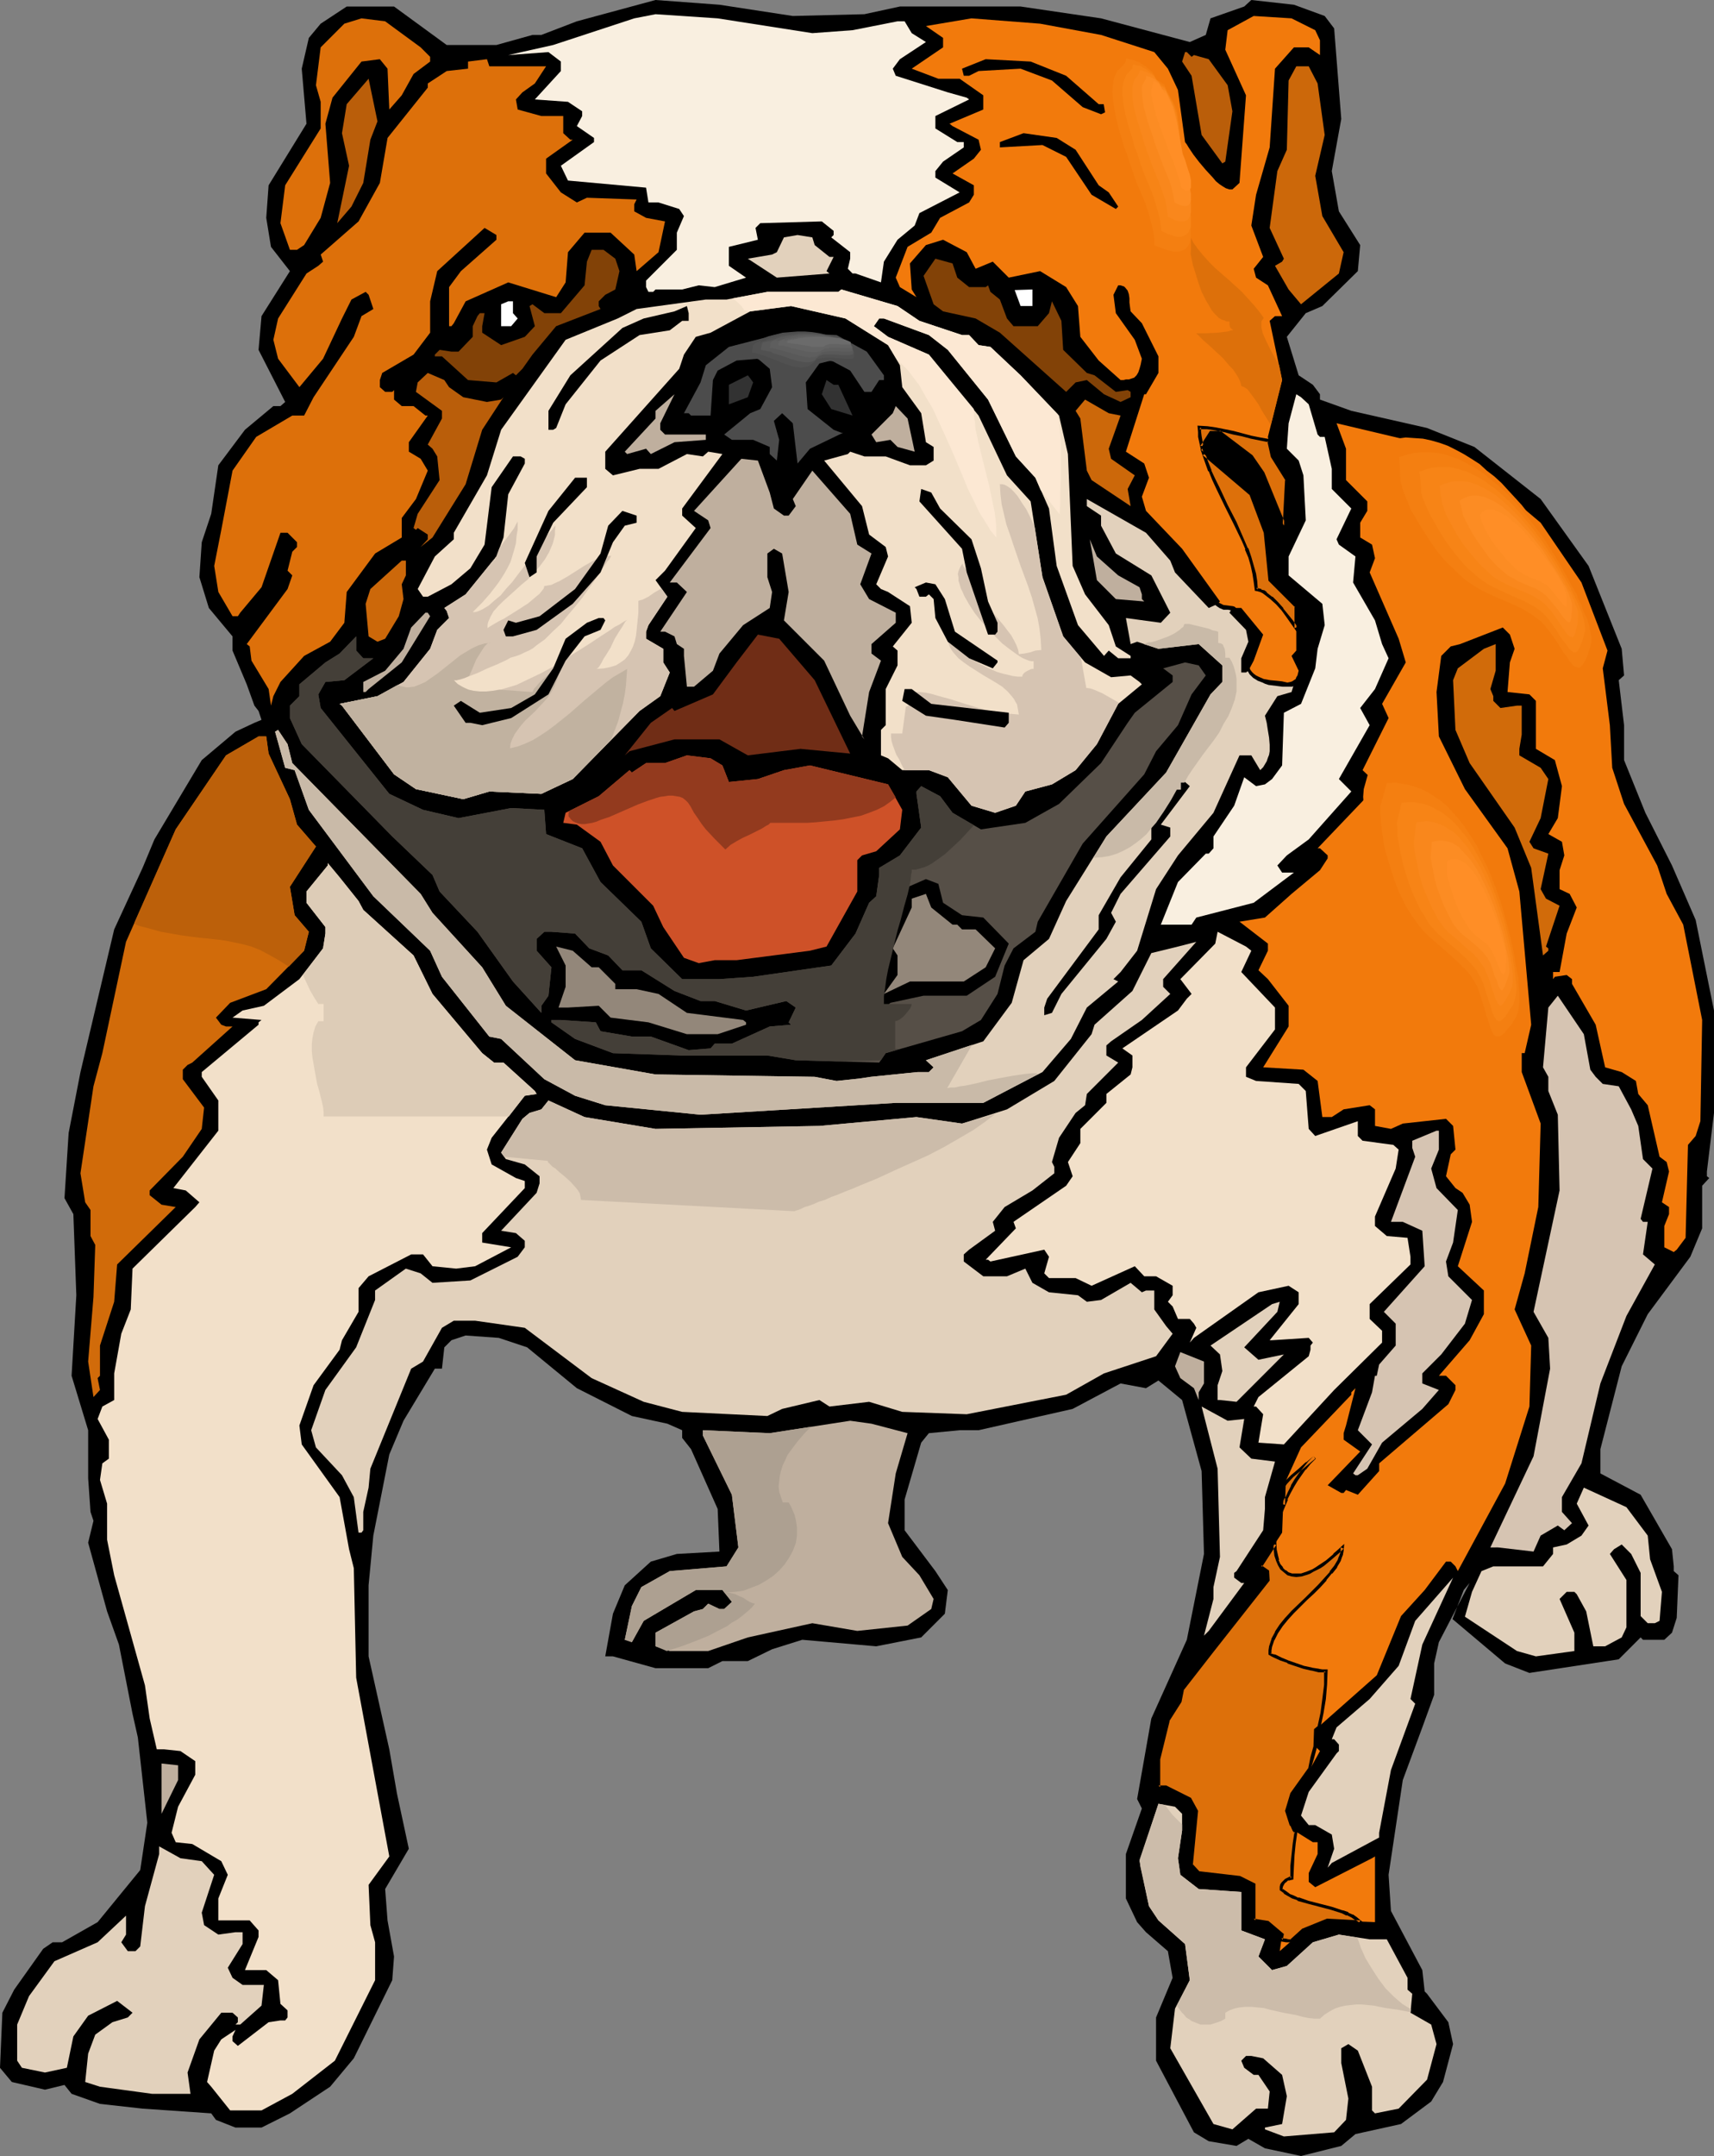 <?xml version="1.0" encoding="UTF-8" standalone="no"?>
<svg
   version="1.0"
   width="123.856mm"
   height="155.711mm"
   id="svg105"
   sodipodi:docname="Bulldog 4.wmf"
   xmlns:inkscape="http://www.inkscape.org/namespaces/inkscape"
   xmlns:sodipodi="http://sodipodi.sourceforge.net/DTD/sodipodi-0.dtd"
   xmlns="http://www.w3.org/2000/svg"
   xmlns:svg="http://www.w3.org/2000/svg">
  <rect width="100%" height="100%" fill="#808080" stroke="none"/>
  <sodipodi:namedview
     id="namedview105"
     pagecolor="#ffffff"
     bordercolor="#000000"
     borderopacity="0.25"
     inkscape:showpageshadow="2"
     inkscape:pageopacity="0.0"
     inkscape:pagecheckerboard="0"
     inkscape:deskcolor="#d1d1d1"
     inkscape:document-units="mm" />
  <defs
     id="defs1">
    <pattern
       id="WMFhbasepattern"
       patternUnits="userSpaceOnUse"
       width="6"
       height="6"
       x="0"
       y="0" />
  </defs>
  <path
     style="fill:#000000;fill-opacity:1;fill-rule:evenodd;stroke:none"
     d="m 216.526,4.363 19.552,-0.485 9.695,-2.101 h 32.964 l 21.976,3.232 24.238,6.464 4.363,-1.939 1.293,-4.525 9.21,-3.232 L 341.755,0 l 11.634,1.293 8.402,3.07 2.585,3.393 1.939,24.723 -2.585,14.22 1.939,10.988 5.817,9.211 -0.646,7.11 -9.695,9.534 -4.524,1.939 -5.171,6.464 3.232,10.503 3.878,2.585 1.939,2.585 v 1.454 l 8.564,3.07 20.683,4.686 12.927,5.171 18.098,14.22 13.088,18.26 9.049,22.623 0.646,7.272 -1.454,1.293 1.454,12.281 v 9.534 l 5.817,14.382 7.271,14.382 6.463,14.866 5.009,24.723 v 27.955 l -1.939,15.998 v 1.293 l 0.646,0.485 -1.939,2.101 v 11.635 l -3.232,7.756 -11.634,15.674 -7.11,14.22 -5.817,22.623 v 6.625 l 10.988,5.817 8.564,14.866 0.485,4.686 v 1.293 l 1.293,1.131 -0.485,11.635 -1.293,4.04 -2.101,1.939 h -5.817 l -0.646,-0.646 -5.979,5.979 -24.4,3.717 -6.625,-2.585 -14.381,-12.119 3.07,-7.918 1.616,-1.939 -8.402,16.159 -1.293,5.817 v 8.564 l -3.232,8.888 -5.332,14.382 -3.878,25.855 0.646,9.857 8.564,16.159 0.646,5.817 0.646,0.646 5.817,7.756 1.293,5.979 -2.747,10.342 -3.232,5.333 -8.241,6.14 -12.442,2.747 -3.878,3.232 -10.988,2.747 -9.857,-2.101 -4.524,-2.585 -3.232,1.939 -7.595,-1.293 -4.04,-2.424 -10.342,-19.553 v -11.796 l 4.524,-10.827 -1.293,-7.272 -5.979,-5.171 -2.424,-2.747 -3.07,-6.464 v -12.119 l 4.363,-12.443 -1.293,-2.585 3.878,-21.976 9.695,-21.492 4.686,-23.431 -0.646,-22.623 -5.332,-19.391 -6.463,-5.332 -3.393,2.101 -6.948,-1.293 -13.088,6.948 -25.692,5.817 h -5.171 l -8.402,0.808 -2.101,2.585 -4.524,15.513 v 8.403 l 8.402,11.15 3.393,5.171 -0.808,6.464 -6.463,6.464 -12.281,2.424 -20.198,-1.778 -8.241,2.585 -6.625,3.232 h -6.948 l -3.878,1.939 h -14.381 l -11.634,-3.232 h -2.101 l 2.101,-11.635 3.232,-7.756 7.11,-6.464 7.11,-2.101 11.634,-0.646 -0.485,-11.635 -7.271,-16.321 -2.424,-3.07 v -2.101 l -4.04,-1.778 -9.695,-2.101 -15.028,-7.595 -13.573,-11.15 -7.756,-2.585 -9.049,-0.646 -3.878,1.293 -1.939,1.939 -0.646,5.817 h -1.939 l -8.564,14.22 -3.878,9.211 -4.363,22.138 -1.293,13.574 v 19.391 l 5.656,25.37 2.101,12.119 3.232,15.028 -6.463,10.988 0.646,8.564 1.777,9.857 -0.485,6.464 -10.503,21.33 -6.463,7.756 -10.988,7.272 -7.756,3.878 h -7.11 l -5.332,-2.101 -1.293,-1.778 -18.744,-1.293 -11.634,-1.293 -7.756,-2.747 -1.939,-2.424 -5.332,1.293 L 3.232,568.316 0,564.438 0.646,549.41 l 3.232,-6.302 7.918,-11.15 2.585,-1.778 h 2.585 l 9.695,-5.494 11.634,-14.22 1.939,-12.927 -2.585,-23.269 -1.454,-6.464 -3.716,-18.906 -3.232,-9.049 -5.171,-18.745 1.454,-5.979 -0.808,-2.424 -0.646,-9.211 v -13.089 l -4.524,-14.866 1.293,-21.976 -0.808,-22.138 -2.424,-4.363 1.131,-17.775 3.232,-16.644 9.21,-38.943 7.756,-16.805 3.232,-7.756 12.927,-21.653 9.21,-7.756 5.171,-2.424 1.939,-0.808 -0.808,-2.424 -1.131,-1.454 -2.101,-5.817 -3.878,-9.211 v -3.878 l -6.463,-7.756 -2.585,-8.403 0.646,-9.534 2.585,-7.756 1.939,-13.25 7.271,-9.695 7.756,-6.464 h 1.939 l 1.293,-1.131 -7.271,-14.22 0.808,-9.211 7.756,-12.281 -5.171,-6.625 -1.293,-7.918 0.646,-8.888 10.342,-16.805 -1.293,-15.028 1.939,-8.403 3.232,-3.878 7.11,-4.686 h 12.927 l 14.381,10.503 h 13.573 l 9.857,-2.747 h 2.424 L 157.547,5.817 179.038,0 196.489,1.293 Z"
     id="path1" />
  <path
     style="fill:#f9efe0;fill-opacity:1;fill-rule:evenodd;stroke:none"
     d="M 221.858,9.049 232.846,8.241 245.126,5.817 h 1.939 l 1.939,3.232 3.878,2.424 -7.11,4.686 -1.939,2.585 0.808,1.939 14.22,4.525 5.171,1.454 0.646,0.485 -9.21,4.525 v 3.393 l 5.979,3.717 h 1.777 v 1.454 l -5.656,3.878 -2.101,2.585 v 1.778 l 6.625,4.04 -10.988,5.656 -1.293,3.393 -4.686,3.878 -3.716,5.979 -0.808,5.656 -6.948,-2.424 h -0.808 l -1.293,-1.293 0.646,-2.747 v -1.778 l -5.171,-4.04 0.646,-0.646 v -1.131 l -3.232,-2.585 -16.805,0.485 -1.293,1.293 0.646,3.232 -7.918,1.939 v 5.171 l 4.686,3.232 -8.564,2.585 -4.363,-0.485 -4.524,1.131 h -7.271 l -0.646,0.646 h -1.293 l -0.646,-1.293 V 76.594 l 8.402,-8.403 v -4.686 l 1.939,-4.525 -1.293,-1.939 -5.656,-1.778 h -2.747 l -0.646,-4.04 -21.329,-1.939 -1.939,-4.04 9.049,-6.464 V 37.651 l -4.686,-3.232 1.454,-2.747 V 30.379 l -3.878,-2.585 -9.049,-0.646 7.11,-7.756 v -2.585 l -3.393,-2.585 -10.988,0.808 12.281,-2.747 22.137,-7.272 5.817,-1.131 16.967,1.131 z"
     id="path2" />
  <path
     style="fill:#e2d1bc;fill-opacity:1;fill-rule:evenodd;stroke:none"
     d="m 353.228,187.284 -0.485,1.616 -3.878,1.131 -3.393,5.333 0.485,1.939 0.323,2.101 0.323,1.939 0.162,1.939 v 1.778 l -0.162,0.97 -0.323,0.808 -0.323,0.97 -0.485,0.808 -0.485,0.808 -0.808,0.808 -2.424,-4.04 h -3.232 l -7.11,15.674 -9.695,11.635 -5.979,9.211 -5.171,16.805 -4.524,5.817 -1.939,1.939 1.293,0.646 -8.564,7.11 -4.363,8.564 -7.756,9.049 -16.159,8.403 h -23.915 l -53.324,3.232 -26.015,-2.585 -8.241,-2.585 -8.402,-4.525 -11.796,-10.988 -3.232,-0.646 -12.927,-16.321 -3.232,-7.11 -15.512,-14.866 -17.613,-23.592 -3.878,-10.827 -2.585,-0.646 -2.747,-9.857 0.808,-0.485 2.585,3.878 1.293,5.171 35.064,35.712 3.232,5.171 13.573,14.866 6.463,10.503 18.906,14.866 21.976,3.878 43.467,0.646 5.979,1.131 6.14,-0.646 3.232,-0.485 3.232,-0.323 6.302,-0.646 3.232,-0.323 h 3.07 l 1.293,-1.293 -2.101,-1.939 15.674,-5.171 7.756,-10.503 3.232,-11.635 6.948,-5.817 4.686,-10.342 10.988,-17.613 16.32,-17.452 12.119,-21.33 3.232,-3.393 v -4.525 l -6.463,-5.817 -10.988,1.293 -5.817,-1.939 -1.777,0.646 -1.293,-7.11 9.534,1.293 2.585,-2.747 -5.171,-10.18 -9.695,-5.979 -4.04,-7.595 v -2.747 l -3.878,-2.585 v -1.939 l 16.159,9.211 6.625,7.595 1.293,3.232 9.21,9.695 1.777,-0.808 0.646,0.485 0.485,0.323 1.131,0.485 h 1.293 l 1.293,0.323 0.808,1.131 1.131,1.293 1.131,0.97 0.485,0.485 0.646,0.323 0.323,0.485 0.162,0.646 v 0.97 0.97 l -0.162,2.101 v 0.808 l -0.323,0.646 -0.323,0.646 -0.323,0.646 -0.162,0.646 -0.162,0.808 v 0.646 l 0.162,0.646 0.485,1.293 0.646,1.131 0.97,0.97 1.293,0.808 1.293,0.485 0.323,0.162 0.323,0.162 0.97,0.323 1.293,0.162 1.293,0.162 1.293,0.162 h 1.293 0.97 0.323 z"
     id="path3" />
  <path
     style="fill:#f27a0c;fill-opacity:1;fill-rule:evenodd;stroke:none"
     d="m 359.206,8.241 1.293,2.747 v 4.04 L 357.429,12.927 h -4.04 l -5.171,5.817 -1.454,21.492 -3.716,12.927 -1.293,8.403 3.232,8.564 -2.585,3.232 0.646,2.424 3.232,2.101 3.878,8.403 h -1.939 l -1.454,1.293 3.393,16.159 -3.878,15.513 1.131,5.332 4.04,6.464 -0.808,12.443 -5.656,-14.382 -3.232,-4.525 -8.564,-6.464 h -2.585 l -2.424,3.878 0.646,1.939 12.927,10.988 3.716,10.503 1.293,12.927 7.271,7.11 v 12.119 l -1.293,1.454 1.939,4.04 -0.323,1.293 -0.323,0.485 -0.162,0.485 -0.485,0.323 -0.485,0.323 -0.485,0.162 -0.808,0.162 -1.454,-0.323 -1.454,-0.162 -1.777,-0.162 -1.777,-0.323 -1.454,-0.646 -0.646,-0.323 -0.646,-0.485 -0.485,-0.485 -0.485,-0.646 -0.162,-0.646 v -0.97 l 0.646,-2.424 0.323,-2.424 0.323,-2.424 v -2.585 -0.162 l -0.162,-0.162 -0.162,-0.323 -0.323,-0.323 -0.808,-0.808 -0.808,-0.808 -0.97,-0.808 -0.808,-0.808 -0.646,-0.646 -0.162,-0.323 -0.162,-0.162 -0.323,-0.323 -0.485,-0.162 -1.293,-0.162 -1.293,-0.162 -0.646,-0.323 -0.646,-0.323 0.323,-0.323 -10.342,-14.382 -9.857,-10.342 -1.131,-3.878 1.939,-5.171 -1.293,-3.878 -5.009,-3.232 5.009,-15.674 h 0.485 l 3.393,-5.817 v -4.525 l -4.524,-9.049 -3.07,-3.232 -0.162,-1.131 -0.162,-1.293 v -1.131 l -0.162,-1.131 -0.323,-0.97 -0.646,-0.808 -0.323,-0.323 -0.485,-0.162 -0.485,-0.162 h -0.646 l -1.293,2.585 0.646,5.009 5.171,7.272 1.939,5.171 -0.323,1.616 -0.323,1.131 -0.323,0.97 -0.485,0.808 -0.646,0.646 -0.97,0.323 -0.485,0.162 h -0.808 l -0.646,0.162 h -0.808 l -5.979,-5.333 -5.009,-6.464 -0.646,-8.403 -3.232,-5.171 -7.11,-4.363 -8.564,1.778 -4.363,-4.363 -4.686,1.939 -2.424,-4.525 -6.463,-3.393 -4.686,1.454 -4.363,5.009 0.485,7.11 1.293,2.101 -4.524,-2.747 -1.131,-2.585 3.232,-8.403 6.463,-3.878 2.424,-4.04 7.918,-4.201 1.293,-2.101 V 50.578 l -5.817,-3.232 5.817,-4.04 1.939,-2.424 -0.646,-2.747 -7.11,-3.717 -0.808,-0.646 9.21,-3.878 V 26.016 l -6.463,-4.525 h -5.817 l -7.271,-2.747 8.564,-5.817 v -2.585 l -4.686,-3.232 12.442,-2.101 18.744,1.454 16.643,3.07 14.543,4.686 3.716,4.525 2.747,5.817 1.939,14.22 0.485,0.646 0.485,0.808 0.646,0.97 0.646,0.97 1.616,2.101 1.777,2.101 1.939,2.101 0.808,0.97 0.97,0.808 0.97,0.646 0.808,0.485 0.97,0.323 h 0.808 l 1.939,-1.778 1.777,-23.915 -5.656,-12.443 0.646,-5.333 7.11,-3.878 10.342,0.646 z"
     id="path4" />
  <path
     style="fill:#dd700a;fill-opacity:1;fill-rule:evenodd;stroke:none"
     d="m 114.888,12.927 2.585,2.585 v 1.293 l -4.524,3.393 -3.232,5.817 -3.393,3.878 -0.485,-11.15 -2.101,-2.585 -5.009,0.646 -7.918,9.857 -1.939,7.11 1.293,16.159 -2.585,9.534 -4.524,7.433 -1.939,1.293 h -1.939 l -2.585,-7.272 1.293,-10.342 9.695,-15.513 v -7.272 l -1.293,-4.525 1.293,-10.342 6.463,-6.464 4.686,-1.454 6.463,0.808 z"
     id="path5" />
  <path
     style="fill:#ba5e0a;fill-opacity:1;fill-rule:evenodd;stroke:none"
     d="m 325.435,15.513 0.646,-0.485 4.04,1.131 5.171,7.11 1.293,7.11 -1.939,13.735 -0.808,0.485 -5.656,-7.756 -2.747,-16.159 -2.585,-3.878 0.808,-2.585 h 0.485 z"
     id="path6" />
  <path
     style="fill:#dd700a;fill-opacity:1;fill-rule:evenodd;stroke:none"
     d="m 142.681,18.098 h 6.463 l -3.07,4.686 -3.393,2.424 -1.777,1.939 0.485,2.747 6.463,1.778 h 5.979 v 4.686 l 1.939,1.778 h 0.646 l -7.271,5.171 v 4.04 l 4.04,5.171 4.363,2.747 2.747,-1.293 13.573,0.485 -0.646,1.293 v 1.939 l 3.232,1.778 5.171,0.97 -1.777,8.403 -5.979,5.171 -0.646,-4.525 -6.463,-5.979 h -7.11 l -4.524,5.333 -0.646,8.241 -2.585,4.04 -13.088,-4.04 -11.634,5.171 -3.232,5.979 -0.646,0.808 h -0.646 V 78.372 l 3.232,-4.363 9.695,-8.564 v -1.293 l -3.232,-1.939 -12.927,11.796 -1.939,8.241 v 8.564 l -4.524,5.979 -8.564,5.009 -0.646,1.939 v 1.939 l 1.454,1.293 h 1.939 l 0.485,-0.485 v 2.585 l 2.101,1.778 h 3.232 l 3.232,2.585 h 0.646 l -5.171,7.272 v 2.585 l 3.232,1.939 1.939,3.232 -3.232,7.756 -3.878,5.171 v 5.333 l -7.271,4.363 -7.756,10.503 -0.646,8.403 -3.878,5.171 -7.11,3.878 -6.463,7.11 -1.939,3.878 -0.646,2.585 -0.646,-4.525 -4.686,-7.756 -0.485,-3.878 -0.808,-0.646 11.149,-15.028 1.293,-3.717 -1.293,-1.293 1.293,-5.171 1.293,-1.293 v -1.293 l -2.585,-2.585 h -1.939 l -5.171,14.866 -5.817,6.948 -0.646,0.97 h -1.454 l -3.878,-6.625 -1.131,-7.11 1.939,-9.857 3.07,-16.159 6.463,-9.211 9.857,-5.817 h 3.232 l 2.585,-5.009 10.988,-16.482 2.101,-5.656 3.232,-1.939 -1.293,-3.878 -0.808,-0.808 -3.878,2.101 -2.585,5.171 -5.171,10.988 -6.463,7.756 -5.817,-7.756 -1.293,-5.171 1.293,-5.817 7.756,-12.281 3.232,-2.101 1.293,-1.131 -0.646,-1.939 10.342,-9.049 5.817,-10.503 2.101,-12.281 10.988,-13.735 v -1.131 l 5.171,-3.393 5.817,-0.646 v -1.939 l 5.171,-0.646 0.646,1.939 z"
     id="path7" />
  <path
     style="fill:#000000;fill-opacity:1;fill-rule:evenodd;stroke:none"
     d="m 291.179,20.684 8.887,7.756 h 3.393 v 1.454 l -2.747,1.293 -5.009,-1.939 -8.402,-7.272 -8.564,-3.232 -11.473,0.646 -2.585,1.293 h -1.454 l -0.485,-1.939 6.463,-2.585 12.281,0.646 z"
     id="path8" />
  <path
     style="fill:#cc680a;fill-opacity:1;fill-rule:evenodd;stroke:none"
     d="m 359.853,22.784 1.939,14.058 -2.585,11.15 1.939,10.988 5.817,9.857 -1.293,5.817 -10.342,8.403 -3.393,-4.04 -3.716,-6.464 1.939,-1.131 0.485,-0.808 -3.878,-8.403 2.101,-15.513 2.585,-5.817 0.485,-18.906 2.101,-3.878 h 3.393 z"
     id="path9" />
  <path
     style="fill:#ba5e0a;fill-opacity:1;fill-rule:evenodd;stroke:none"
     d="m 101.153,38.136 -1.939,11.796 -3.232,6.464 -3.878,4.525 3.232,-15.674 -1.939,-8.888 1.293,-7.918 5.979,-6.948 2.424,11.635 z"
     id="path10" />
  <path
     style="fill:#000000;fill-opacity:1;fill-rule:evenodd;stroke:none"
     d="m 293.764,40.883 6.302,9.695 2.747,1.939 2.585,3.878 -0.646,0.646 -6.625,-3.878 -6.948,-10.342 -6.463,-3.232 -11.634,0.646 v -1.454 l 6.463,-2.424 9.049,1.293 z"
     id="path11" />
  <path
     style="fill:#e2d1bc;fill-opacity:1;fill-rule:evenodd;stroke:none"
     d="m 222.504,66.899 4.04,3.232 h 1.131 l -1.939,3.878 0.808,0.646 -14.381,1.131 -7.918,-5.171 6.625,-1.131 1.293,-0.646 1.939,-4.04 3.716,-0.646 4.04,0.646 z"
     id="path12" />
  <path
     style="fill:#824207;fill-opacity:1;fill-rule:evenodd;stroke:none"
     d="m 168.05,70.615 1.131,3.393 -1.131,5.009 -2.747,1.454 -1.777,1.778 v 1.293 l 0.485,0.808 -12.119,4.686 -6.463,7.756 -2.747,3.878 -1.777,1.778 -0.808,-0.646 -4.524,2.585 -7.756,-0.646 -7.11,-6.464 h -1.939 V 96.793 l 1.293,-1.293 3.232,0.485 h 1.939 l 3.878,-4.04 v -2.909 l 1.293,-2.747 0.646,-0.808 h 1.293 l -0.646,3.555 v 1.778 l 5.171,3.393 6.463,-2.262 2.747,-2.909 -1.454,-5.494 0.808,-0.485 3.232,2.424 h 4.524 l 6.463,-7.595 0.646,-6.464 1.293,-3.232 h 3.232 z"
     id="path13" />
  <path
     style="fill:#824207;fill-opacity:1;fill-rule:evenodd;stroke:none"
     d="m 261.447,75.786 3.232,2.585 h 4.524 l 0.646,-0.485 0.646,1.778 2.585,2.101 1.939,5.171 1.777,2.101 h 6.625 l 3.07,-3.555 0.808,-3.232 2.585,5.333 0.485,7.918 6.463,6.302 2.101,0.646 5.817,4.525 3.232,-0.485 0.808,0.485 v 1.454 l -2.747,1.293 -4.524,-2.101 -4.686,-3.878 -3.07,0.646 -2.585,2.585 -18.098,-16.159 -6.625,-3.878 -8.887,-1.939 -2.585,-1.939 -2.747,-7.756 3.232,-4.686 4.686,1.293 z"
     id="path14" />
  <path
     style="fill:#f2e0c9;fill-opacity:1;fill-rule:evenodd;stroke:none"
     d="m 251.105,87.582 11.634,3.878 h 1.939 l 2.585,2.747 3.232,0.485 8.241,7.756 10.503,10.988 2.424,10.503 1.293,30.541 3.393,7.756 6.463,8.403 1.939,5.817 4.04,2.585 v 0.646 h -3.393 l -2.585,-2.101 -1.293,1.454 -7.11,-8.403 -5.817,-16.159 -2.101,-15.674 -3.716,-8.403 -5.332,-5.817 L 269.849,109.074 258.861,95.5 253.691,91.461 241.41,86.936 h -1.293 l -1.454,2.101 3.878,2.909 11.149,4.848 13.573,16.644 7.756,16.321 6.463,7.11 3.232,20.684 5.656,16.159 5.979,7.11 7.11,4.04 5.332,-0.485 2.424,1.778 0.646,0.646 -6.463,5.333 -5.817,10.988 -5.817,7.11 -6.463,3.878 -7.271,1.939 -2.585,3.878 -5.656,1.939 -6.463,-1.939 -6.463,-7.756 -5.171,-1.939 h -7.271 l -3.878,-3.232 -1.939,-0.808 v -6.948 l 1.293,-1.293 v -9.857 l 3.232,-6.464 v -4.04 l -1.293,-1.131 5.171,-6.464 -0.485,-4.525 -5.979,-3.878 -1.939,-0.808 -1.293,-1.293 3.232,-7.595 -0.646,-2.585 -4.524,-3.393 -1.939,-7.756 -10.342,-12.443 6.463,-1.778 0.646,-0.646 3.878,1.293 h 5.817 l 6.625,2.424 h 4.363 l 2.101,-1.293 v -3.717 l -2.101,-1.293 -1.293,-7.918 -5.171,-7.11 -0.646,-5.979 -3.232,-5.494 -11.634,-7.272 -14.866,-3.393 -11.149,1.454 -10.826,5.817 -4.04,1.131 -3.232,4.848 -1.293,3.878 -20.198,22.623 v 4.686 l 2.101,1.778 7.271,-1.778 h 5.171 l 7.756,-4.04 4.363,0.646 1.454,-1.293 3.878,0.646 -10.988,14.866 v 1.939 l 3.716,3.393 -8.402,11.635 -2.585,2.585 3.232,4.525 -5.171,7.756 -0.646,1.778 v 1.939 l 4.686,2.747 v 3.717 l 1.777,2.747 -2.585,6.464 -5.656,4.04 -18.259,18.583 -8.564,4.04 -14.22,-0.646 -7.11,2.101 -12.927,-2.747 -5.979,-4.04 -14.22,-18.745 -0.646,-0.485 10.342,-2.101 7.11,-3.878 7.271,-9.049 1.939,-5.171 3.232,-3.232 -0.646,-1.939 -0.646,-0.808 5.817,-3.717 8.402,-10.342 1.939,-5.171 1.293,-11.796 4.524,-8.403 v -1.293 l -1.131,-0.646 h -2.101 l -5.817,8.403 -1.939,15.674 -3.878,6.464 -5.171,4.363 -6.463,3.393 h -1.293 l -1.454,-2.101 4.686,-8.888 5.171,-4.686 v -1.778 l 9.049,-15.674 3.878,-12.443 17.613,-24.562 14.22,-5.817 5.171,-2.585 18.906,-2.585 h 5.656 l 11.149,-2.101 h 19.39 l 0.808,-0.646 15.351,4.525 z"
     id="path15" />
  <path
     style="fill:#d6c4b2;fill-opacity:1;fill-rule:evenodd;stroke:none"
     d="m 282.615,143.978 2.101,13.574 5.656,16.159 4.848,5.817 1.454,8.241 1.131,0.162 0.97,0.323 1.131,0.485 1.131,0.485 2.262,1.293 2.262,1.293 -0.162,0.323 -5.817,10.988 -5.817,7.11 -6.463,3.878 -7.271,1.939 -2.585,3.878 -5.656,1.939 -6.463,-1.939 -6.463,-7.756 -5.171,-1.939 h -6.625 l -0.808,-1.454 -0.646,-1.454 -0.808,-1.293 -0.485,-1.293 -0.485,-1.293 -0.323,-1.131 -0.162,-1.131 v -0.97 h 3.07 l 0.97,-7.272 0.323,-0.162 0.323,-0.162 0.162,-0.485 0.162,-0.323 v -1.131 -0.808 l 1.131,-0.97 h 1.616 l 1.616,0.162 1.616,0.323 1.616,0.485 3.555,0.97 3.555,1.131 3.716,1.131 3.716,0.97 1.939,0.323 1.939,0.323 1.939,0.162 1.939,0.162 -0.162,-0.97 -0.162,-0.97 -0.162,-0.808 -0.485,-0.808 -0.323,-0.646 -0.646,-0.808 -1.131,-1.293 -1.454,-1.293 -1.777,-1.131 -3.555,-2.101 -3.555,-2.262 -1.616,-1.131 -1.454,-1.131 -1.293,-1.454 -0.485,-0.646 -0.485,-0.808 -0.323,-0.808 -0.323,-0.808 -0.162,-0.97 v -0.808 l 0.646,1.131 0.808,1.131 0.97,0.97 1.131,1.131 1.293,0.97 1.293,0.97 2.909,1.616 3.07,1.454 1.454,0.646 1.616,0.485 1.454,0.323 1.293,0.323 1.293,0.162 h 1.293 v -0.323 l 0.323,-0.485 0.323,-0.323 0.485,-0.323 0.97,-0.485 0.485,-0.162 h 0.485 v -0.97 -1.131 H 281.645 l -0.646,-0.162 -0.808,-0.323 -0.808,-0.323 -0.808,-0.485 -0.97,-0.646 -1.777,-1.293 -2.101,-1.616 -1.939,-1.939 -1.939,-2.101 -1.939,-2.101 -1.777,-2.262 -1.454,-2.262 -1.293,-2.262 -0.485,-1.131 -0.485,-0.97 -0.323,-1.131 -0.323,-0.97 v -0.97 l -0.162,-0.808 0.162,-0.808 0.323,-0.808 0.323,-0.646 0.485,-0.646 0.162,0.646 0.485,0.646 0.485,0.485 0.485,0.162 0.323,0.162 0.162,1.293 0.323,1.454 0.646,1.454 0.97,1.454 0.97,1.454 1.131,1.616 2.424,2.909 2.585,3.07 0.97,1.293 1.131,1.454 0.808,1.454 0.646,1.293 0.485,1.293 0.162,1.131 1.454,-0.162 1.616,-0.323 1.454,-0.485 1.616,-0.162 -0.162,-2.909 -0.323,-2.909 -0.485,-2.747 -0.808,-2.909 -0.808,-2.909 -0.97,-2.909 -2.101,-5.656 -1.939,-5.656 -0.97,-2.909 -0.97,-2.747 -0.646,-2.747 -0.646,-2.747 -0.323,-2.747 -0.162,-2.747 h 0.646 l 0.646,0.162 0.646,0.323 0.485,0.323 0.646,0.485 0.646,0.646 1.131,1.293 1.131,1.778 1.293,1.939 1.131,2.262 z"
     id="path16" />
  <path
     style="fill:#d6c4b2;fill-opacity:1;fill-rule:evenodd;stroke:none"
     d="m 180.654,160.622 1.616,2.262 -5.171,7.756 -0.646,1.778 v 1.939 l 4.686,2.747 v 3.717 l 1.777,2.747 -2.585,6.464 -5.656,4.04 -18.259,18.583 -8.564,4.04 -14.22,-0.646 -7.11,2.101 -12.927,-2.747 -5.979,-4.04 -14.22,-18.745 -0.646,-0.485 10.342,-2.101 7.11,-3.878 7.271,-9.049 1.939,-5.171 3.232,-3.232 -0.646,-1.939 -0.646,-0.808 5.817,-3.717 7.595,-9.372 h 0.485 v -0.646 l 0.323,-0.323 0.808,-2.262 1.293,-1.778 1.454,-1.939 1.293,-1.778 0.485,-0.97 0.485,-0.808 v 2.101 l -0.323,1.939 -0.162,1.939 -0.485,1.778 -0.485,1.616 -0.485,1.616 -0.808,1.616 -0.808,1.454 -0.808,1.293 -0.97,1.454 -2.101,2.747 -2.262,2.585 -2.585,2.585 h 0.646 l 0.646,-0.162 0.808,-0.323 0.646,-0.323 1.616,-0.97 1.454,-1.293 1.777,-1.454 1.454,-1.778 1.777,-1.939 1.454,-1.939 3.232,-4.201 1.454,-1.939 1.293,-1.778 1.293,-1.778 1.131,-1.454 1.131,-1.293 0.323,-0.485 0.485,-0.485 -0.162,1.454 v 1.131 l -0.323,1.293 -0.323,1.131 -0.485,1.131 -0.485,1.131 -1.131,1.939 -1.454,1.939 -1.616,1.778 -1.616,1.778 -1.777,1.454 -1.777,1.616 -1.616,1.454 -1.616,1.454 -1.293,1.293 -1.293,1.454 -0.808,1.454 -0.646,1.454 -0.162,0.808 v 0.808 l 0.485,-0.323 0.808,-0.485 0.808,-0.485 1.131,-0.646 1.293,-0.646 1.293,-0.808 2.585,-1.616 2.747,-1.778 1.131,-0.97 0.97,-0.808 0.97,-0.808 0.646,-0.808 0.485,-0.646 0.162,-0.646 0.97,-0.162 0.97,-0.162 0.97,-0.485 1.131,-0.485 2.262,-1.293 4.848,-3.07 2.585,-1.454 1.131,-0.485 1.293,-0.323 1.131,-0.323 h 1.131 v 0 h -0.162 l -0.162,0.323 -0.162,0.323 -0.323,0.485 -0.485,0.485 -0.162,0.323 -0.323,0.485 -0.97,1.454 -0.646,0.97 -1.454,2.101 -1.616,2.262 -1.616,2.262 -1.939,2.424 -1.939,2.262 -1.939,2.424 -2.262,2.101 -2.101,2.101 -2.262,1.616 -0.97,0.808 -1.131,0.646 -1.131,0.485 -0.97,0.485 -0.808,0.323 -0.97,0.323 -1.131,0.323 -1.131,0.646 -2.424,1.131 -2.747,1.131 -2.747,1.293 -2.585,0.97 -1.131,0.485 -0.97,0.323 -0.97,0.162 h -0.808 l 0.97,0.97 1.293,0.808 1.131,0.646 1.454,0.485 1.293,0.162 1.454,0.162 h 1.616 l 1.454,-0.162 1.616,-0.323 1.616,-0.485 1.616,-0.485 1.616,-0.485 3.393,-1.616 3.393,-1.616 3.555,-1.939 3.232,-2.101 3.393,-2.101 3.07,-1.939 1.454,-0.97 1.454,-0.97 2.747,-1.778 1.131,-0.808 1.293,-0.646 0.97,-0.646 1.131,-0.646 -0.485,0.485 -0.485,0.808 -0.485,0.808 -0.646,0.97 -1.293,2.101 -1.131,2.424 -1.293,2.101 -0.646,0.97 -0.485,0.97 -0.485,0.808 -0.323,0.485 -0.323,0.323 -0.323,0.162 2.101,-0.162 1.616,-0.323 1.616,-0.485 1.293,-0.808 1.131,-0.808 0.97,-1.131 0.646,-1.131 0.646,-1.293 0.485,-1.454 0.323,-1.454 0.162,-1.454 0.162,-1.616 0.323,-3.232 v -3.232 l 0.485,-0.162 0.646,-0.162 0.646,-0.323 0.97,-0.485 1.616,-1.131 z"
     id="path17" />
  <path
     style="fill:#c1b2a0;fill-opacity:1;fill-rule:evenodd;stroke:none"
     d="m 166.919,201.827 -10.503,10.827 -8.564,4.04 -14.22,-0.646 -7.11,2.101 -12.927,-2.747 -5.979,-4.04 -14.22,-18.745 -0.646,-0.485 10.342,-2.101 5.494,-3.07 0.808,0.323 0.808,0.162 0.646,0.162 h 0.808 l 1.454,-0.162 1.616,-0.646 1.454,-0.646 1.616,-1.131 1.616,-1.131 1.454,-1.131 3.232,-2.585 1.616,-1.293 1.616,-0.97 1.616,-0.97 1.777,-0.808 1.616,-0.485 1.777,-0.162 h -0.485 l -0.485,0.162 -0.323,0.323 -0.485,0.485 -0.646,0.97 -0.808,1.293 -0.808,1.293 -1.293,3.07 -0.646,1.454 -1.131,0.485 -1.131,0.323 -1.131,0.323 h -0.808 l 1.131,1.131 1.454,0.808 1.454,0.646 1.454,0.323 1.616,0.162 h 1.777 l 1.616,-0.162 1.939,-0.323 9.049,0.646 0.162,-0.323 0.162,-0.323 0.162,-0.323 0.485,-0.485 0.808,-0.97 1.131,-1.131 1.131,-0.97 1.131,-0.97 0.646,-0.323 0.485,-0.162 0.485,-0.323 h 0.485 l -0.162,1.778 -0.485,1.454 -0.646,1.616 -0.808,1.454 -0.97,1.454 -1.131,1.293 -2.424,2.585 -2.585,2.424 -1.131,1.293 -0.97,1.293 -0.808,1.131 -0.646,1.293 -0.485,1.293 -0.162,1.293 2.101,-0.485 2.101,-0.808 2.101,-0.97 2.101,-1.293 1.939,-1.293 1.939,-1.454 4.04,-3.232 4.04,-3.555 3.878,-3.232 1.939,-1.616 1.939,-1.454 1.939,-1.131 1.939,-1.131 -0.162,2.262 -0.162,2.262 -0.323,2.424 -0.485,2.424 -1.293,4.848 -0.97,2.585 z"
     id="path18" />
  <path
     style="fill:#ffffff;fill-opacity:1;fill-rule:evenodd;stroke:none"
     d="m 281.968,83.543 h -3.232 l -1.616,-4.363 4.848,-0.162 z"
     id="path19" />
  <path
     style="fill:#ffffff;fill-opacity:1;fill-rule:evenodd;stroke:none"
     d="m 140.095,85.482 1.293,1.454 -1.777,2.101 h -2.747 v -5.979 l 1.939,-0.808 h 1.293 z"
     id="path20" />
  <path
     style="fill:#000000;fill-opacity:1;fill-rule:evenodd;stroke:none"
     d="m 188.087,87.582 h -1.777 l -3.393,2.585 -8.241,1.293 -10.665,6.948 -9.534,11.958 -2.585,6.464 -0.808,0.485 h -1.293 v -5.171 l 5.979,-9.695 14.22,-12.927 5.817,-2.585 8.402,-1.939 3.393,-1.454 0.485,1.939 z"
     id="path21" />
  <path
     style="fill:#4c4c4c;fill-opacity:1;fill-rule:evenodd;stroke:none"
     d="m 236.724,95.985 4.686,6.464 v 1.293 h -1.293 l -2.101,3.232 h -1.939 l -3.878,-5.817 -5.171,-2.747 -3.232,0.808 -3.716,5.171 0.485,7.272 7.11,5.656 2.101,0.808 h 0.485 l -9.049,4.363 -3.393,4.04 -1.293,-10.988 -2.909,-2.747 -2.262,2.101 1.454,5.171 -0.646,5.656 -1.939,-1.778 v -1.939 l -4.524,-1.939 h -5.817 l -2.101,-1.454 7.11,-5.817 2.747,-1.131 3.232,-5.979 -0.646,-5.009 -3.232,-2.747 -5.817,0.485 -5.171,2.747 -1.293,2.585 -0.646,9.695 h -5.332 l -0.646,-0.646 h -1.293 l 4.524,-8.403 1.454,-4.686 6.302,-5.009 15.028,-3.878 14.381,0.646 z"
     id="path22" />
  <path
     style="fill:#ba5e0a;fill-opacity:1;fill-rule:evenodd;stroke:none"
     d="m 122.644,105.681 3.878,2.747 6.463,1.293 3.878,-0.646 0.646,-0.646 -5.817,8.888 -4.524,14.866 -9.049,14.543 -3.232,2.585 1.939,-2.101 v -1.293 l -2.747,-1.778 -0.485,0.485 -0.646,-0.485 1.131,-3.878 5.979,-9.211 -0.646,-6.464 -1.293,-2.101 -1.293,-1.131 3.878,-7.11 v -2.101 l -7.11,-5.171 0.485,-2.585 2.747,-2.585 4.524,1.939 z"
     id="path23" />
  <path
     style="fill:#323232;fill-opacity:1;fill-rule:evenodd;stroke:none"
     d="m 205.699,104.388 -1.454,4.04 -5.171,1.939 v -5.332 l 5.171,-2.585 0.646,0.808 z"
     id="path24" />
  <path
     style="fill:#323232;fill-opacity:1;fill-rule:evenodd;stroke:none"
     d="m 228.968,105.034 3.878,8.403 -5.817,-1.778 -2.585,-4.04 1.293,-3.878 1.939,1.293 z"
     id="path25" />
  <path
     style="fill:#bfaf9e;fill-opacity:1;fill-rule:evenodd;stroke:none"
     d="m 180.33,117.315 1.293,1.293 h 11.149 v 1.454 l -8.564,0.646 -6.463,3.232 -1.293,-1.454 -5.171,1.454 -0.646,-0.646 8.402,-9.049 v -2.101 l 5.171,-4.525 -3.878,7.918 z"
     id="path26" />
  <path
     style="fill:#f9efe0;fill-opacity:1;fill-rule:evenodd;stroke:none"
     d="m 357.429,110.367 2.424,8.241 0.646,0.646 h 1.293 l 1.939,8.726 v 5.494 l 5.332,5.333 -4.04,8.403 0.646,1.454 4.524,3.232 -0.646,7.11 5.979,10.342 1.939,6.464 1.777,3.878 -3.716,8.403 -4.04,5.171 2.585,4.686 -8.402,14.705 3.393,3.393 -11.634,13.089 -5.979,4.363 -2.585,2.747 1.293,1.939 h 3.232 l -10.988,8.241 -15.674,4.04 -1.293,1.939 h -8.402 l 4.686,-11.635 7.595,-7.756 h 0.808 l 1.293,-1.454 v -3.232 l 5.656,-8.403 2.747,-7.756 3.232,2.424 2.424,-0.485 1.939,-1.454 2.747,-3.717 0.485,-14.382 4.686,-2.424 3.878,-9.695 0.646,-5.332 1.939,-6.464 -0.646,-5.817 -9.21,-7.756 v -5.171 l 4.686,-9.857 -0.646,-12.281 -1.293,-4.04 -3.232,-3.232 0.485,-6.948 2.101,-7.918 1.293,0.808 z"
     id="path27" />
  <path
     style="fill:#cc680a;fill-opacity:1;fill-rule:evenodd;stroke:none"
     d="m 306.045,113.437 -3.232,9.049 0.646,2.747 6.463,4.525 -1.939,3.717 0.808,4.686 -10.665,-7.11 -1.293,-2.585 -1.777,-14.22 -1.293,-2.101 2.585,-3.07 6.463,3.717 z"
     id="path28" />
  <path
     style="fill:#bfaf9e;fill-opacity:1;fill-rule:evenodd;stroke:none"
     d="m 249.812,123.294 -4.686,-1.293 -1.939,-1.939 -3.878,0.646 -1.293,-2.101 5.817,-5.817 0.808,-1.939 3.232,3.393 z"
     id="path29" />
  <path
     style="fill:#f27a0c;fill-opacity:1;fill-rule:evenodd;stroke:none"
     d="m 400.573,125.718 20.198,16.967 11.149,16.321 7.11,18.583 -1.293,4.848 1.939,15.513 0.646,11.635 3.232,9.857 9.049,16.805 2.585,7.756 4.524,8.403 5.171,26.016 -0.485,27.632 -1.293,4.04 -2.101,2.424 -0.646,25.37 -2.424,3.232 -0.808,0.646 -2.585,-1.293 v -5.817 l 1.293,-3.232 v -1.939 l -1.939,-1.293 1.939,-8.403 -0.646,-2.585 -1.939,-1.454 -3.232,-14.058 -2.585,-3.07 -0.646,-3.555 -3.878,-2.424 -4.524,-1.293 -2.585,-11.635 -6.463,-11.15 v -1.293 l -1.454,-1.131 -3.232,0.485 -0.485,0.646 v -1.939 h 1.777 l 1.939,-10.503 2.747,-7.11 -1.939,-3.717 -2.747,-1.293 v -5.171 l 1.293,-4.04 -0.646,-3.717 -3.716,-2.101 2.585,-4.363 1.131,-8.726 -1.939,-7.11 -5.171,-3.07 v -13.089 l -1.777,-1.778 -5.979,-0.646 0.646,-8.08 1.293,-3.717 -1.293,-3.878 -1.939,-1.939 -11.634,4.525 -2.585,0.646 -2.585,2.585 -1.293,9.857 0.646,12.119 7.11,14.382 11.634,16.159 3.232,11.796 3.232,36.358 -1.777,7.756 h -0.808 v 5.171 l 5.171,14.058 -0.646,22.784 -3.716,18.098 -2.747,9.857 4.524,9.857 -0.485,16.644 -6.625,21.007 -12.927,23.915 -0.646,-1.293 -1.293,-1.293 h -1.293 l -5.817,7.756 -6.463,7.11 -6.625,16.159 -16.805,14.866 v 4.525 l 1.293,1.293 -2.585,4.686 -5.171,6.948 -1.293,4.686 1.293,3.878 0.646,1.454 5.171,3.232 h 1.293 v 3.232 l -2.424,5.171 v 2.424 l 1.777,1.454 15.512,-7.918 0.808,-0.485 v 17.937 l -12.927,-0.485 -6.625,2.747 -6.463,5.656 0.646,-4.525 -3.878,-3.393 -3.878,-0.485 v -9.695 l -3.878,-2.101 -11.149,-1.131 -1.939,-2.101 1.293,-14.866 -1.777,-3.232 -6.463,-3.232 h -2.101 v -7.756 l 2.585,-10.503 3.393,-5.171 0.485,-3.07 8.564,-11.15 14.866,-18.906 v -2.424 l -2.101,-1.293 5.979,-9.211 0.485,-12.927 4.686,-10.342 13.735,-14.382 v -0.646 l 1.131,-1.131 -2.585,10.18 -0.646,2.101 v 1.778 l 4.524,3.232 -8.887,9.211 3.716,2.101 h 0.646 l 0.646,-0.808 3.232,1.293 5.817,-6.464 v -2.101 l 18.906,-16.159 1.939,-3.878 v -1.293 l -2.585,-2.585 h -1.939 l 8.402,-9.695 3.878,-7.11 v -6.464 l -7.11,-6.625 3.878,-12.119 -0.646,-4.686 -1.939,-3.232 -1.939,-1.293 -2.585,-3.232 1.293,-5.979 1.293,-1.293 -0.646,-6.464 -1.939,-1.939 -11.796,1.293 -3.232,1.454 -4.363,-0.808 v -4.525 l -1.454,-1.131 -7.11,1.131 -3.232,2.101 h -2.585 l -1.293,-9.857 -3.878,-3.07 -10.988,-0.646 6.948,-11.15 v -5.656 l -5.656,-7.272 -2.585,-2.424 2.585,-5.332 v -1.939 l -7.756,-5.979 6.948,-1.131 7.271,-6.464 7.756,-6.464 2.101,-3.232 v -0.808 l -2.101,-1.939 h -0.646 l 13.573,-14.22 2.101,-3.878 -3.393,-3.232 7.11,-14.22 -1.777,-3.878 6.463,-11.311 -1.939,-6.464 -7.918,-18.098 1.454,-3.878 -0.808,-3.717 -3.232,-1.939 v -4.04 l 1.939,-3.232 v -2.585 l -5.817,-5.817 v -8.564 l -2.585,-6.948 27.308,6.464 z"
     id="path30" />
  <path
     style="fill:#bfaf9e;fill-opacity:1;fill-rule:evenodd;stroke:none"
     d="m 210.224,134.444 1.131,4.363 2.747,1.939 h 1.293 l 1.939,-2.585 -0.808,-1.939 5.332,-7.756 10.342,11.796 1.939,8.403 3.878,2.424 -3.07,8.403 2.424,4.04 7.271,3.717 v 2.747 l -6.625,5.817 v 2.585 l 2.585,1.939 -3.232,8.564 -1.939,12.119 0.646,0.808 -3.878,-6.464 -7.11,-15.028 -10.988,-10.988 1.293,-7.756 -1.777,-10.503 -2.262,-1.293 -1.777,1.293 v 6.464 l 1.293,4.04 -0.646,4.363 -7.271,4.686 -6.463,7.756 -1.777,4.686 -5.171,4.363 h -1.939 l -0.808,-8.403 v -1.939 l -1.939,-1.293 -0.646,-2.101 -2.585,-1.293 h -1.293 l 7.271,-10.827 -2.747,-2.585 h -1.939 l 11.149,-14.866 -0.646,-2.101 -3.878,-2.585 12.927,-14.22 4.524,0.485 z"
     id="path31" />
  <path
     style="fill:#000000;fill-opacity:1;fill-rule:evenodd;stroke:none"
     d="m 160.294,132.989 -9.21,9.695 -4.524,9.211 v 4.363 l -1.939,1.293 -1.293,-3.878 6.463,-14.22 7.271,-9.049 h 3.232 z"
     id="path32" />
  <path
     style="fill:#000000;fill-opacity:1;fill-rule:evenodd;stroke:none"
     d="m 256.761,138.807 8.564,8.403 2.585,7.918 1.939,9.049 2.585,5.817 v 2.424 l -0.646,0.808 h -1.939 l -5.817,-16.967 -1.293,-6.464 -11.634,-12.927 0.485,-3.393 2.747,0.97 z"
     id="path33" />
  <path
     style="fill:#000000;fill-opacity:1;fill-rule:evenodd;stroke:none"
     d="m 173.867,142.685 -3.232,0.808 -3.232,4.525 -3.393,8.241 -7.595,8.564 -9.857,7.11 -6.463,1.778 h -1.939 l -0.646,-1.778 1.293,-2.585 2.101,0.646 6.463,-1.778 9.695,-7.433 6.948,-9.695 2.101,-7.595 3.878,-4.04 3.878,1.293 z"
     id="path34" />
  <path
     style="fill:#bfaf9e;fill-opacity:1;fill-rule:evenodd;stroke:none"
     d="m 305.398,157.067 5.817,3.232 0.646,1.939 v 1.293 l 0.646,0.646 -7.756,-0.646 -5.171,-5.171 -1.939,-11.15 1.939,4.686 z"
     id="path35" />
  <path
     style="fill:#cc680a;fill-opacity:1;fill-rule:evenodd;stroke:none"
     d="m 110.848,157.067 -1.131,2.424 0.485,4.04 -1.293,4.686 -3.716,6.14 -2.101,0.808 -2.424,-1.454 -0.808,-8.888 1.293,-4.04 8.564,-7.756 h 1.131 z"
     id="path36" />
  <path
     style="fill:#000000;fill-opacity:1;fill-rule:evenodd;stroke:none"
     d="m 258.053,163.53 2.747,8.888 11.634,7.918 v 0.485 l -1.293,1.616 -6.463,-2.747 -5.817,-4.525 -3.393,-6.464 -0.485,-5.171 -1.293,-1.293 -0.808,0.646 h -1.777 l -0.808,-2.101 -0.485,-0.485 3.07,-1.293 2.585,0.485 z"
     id="path37" />
  <path
     style="fill:#000000;fill-opacity:1;fill-rule:evenodd;stroke:none"
     d="m 344.987,173.226 -2.585,7.11 -1.454,2.747 -0.646,0.485 h -1.293 v -3.878 l 1.939,-4.525 -0.646,-3.232 -4.524,-4.686 0.808,-1.293 h 2.424 z"
     id="path38" />
  <path
     style="fill:#bfaf9e;fill-opacity:1;fill-rule:evenodd;stroke:none"
     d="m 117.473,168.216 -7.756,12.604 -9.049,7.272 -0.808,0.808 h -0.646 v -2.747 l 5.979,-3.07 5.009,-5.979 2.101,-5.817 3.878,-4.04 h 0.646 z"
     id="path39" />
  <path
     style="fill:#000000;fill-opacity:1;fill-rule:evenodd;stroke:none"
     d="m 165.303,169.347 -1.293,2.585 -4.363,1.778 -5.171,6.625 -4.686,9.211 -10.18,6.464 -7.918,1.939 -3.232,-0.646 h -1.293 l -3.232,-4.686 1.939,-1.293 5.171,3.232 8.564,-1.293 6.463,-3.717 5.009,-7.11 3.393,-8.08 5.817,-4.363 3.232,-1.293 h 1.293 z"
     id="path40" />
  <path
     style="fill:#702d16;fill-opacity:1;fill-rule:evenodd;stroke:none"
     d="m 222.504,185.668 9.695,20.037 -13.573,-1.293 -14.381,1.778 -7.756,-4.363 h -12.281 l -12.281,3.232 -1.293,1.131 7.11,-8.888 5.817,-4.04 0.646,0.808 10.503,-4.525 6.463,-8.726 5.817,-7.595 5.817,1.131 z"
     id="path41" />
  <path
     style="fill:#564f47;fill-opacity:1;fill-rule:evenodd;stroke:none"
     d="m 99.214,179.689 h 2.747 l -7.918,5.979 -5.171,0.485 -1.939,3.393 0.646,3.717 18.744,23.431 9.21,4.363 9.695,2.262 14.381,-2.747 9.049,0.485 0.485,6.625 9.857,3.878 5.009,9.211 11.149,10.827 2.585,7.272 8.564,8.403 H 196.489 l 9.21,-0.646 21.329,-3.07 6.625,-8.726 3.716,-8.403 1.939,-1.778 0.808,-5.817 v -1.939 l 5.656,-3.393 5.817,-7.595 -1.293,-9.211 v -0.646 l 1.293,-1.454 5.171,2.747 3.393,4.525 7.756,4.525 12.119,-1.778 9.21,-5.171 11.473,-11.15 7.271,-10.988 1.939,-2.747 10.342,-8.403 v -1.778 l -2.585,-1.939 5.979,-1.616 3.716,0.808 1.939,2.747 -3.878,5.171 -3.716,8.403 -5.979,7.11 -3.232,6.302 -16.805,18.906 -12.281,21.33 -0.646,2.747 -5.979,4.525 -2.424,4.686 -1.939,7.756 -4.524,7.11 -5.171,3.07 -20.845,5.979 -1.777,2.585 -22.784,-0.646 -7.756,-1.293 h -23.268 l -18.906,-0.646 -10.342,-3.878 -6.463,-4.525 v -0.646 h 2.585 l 9.534,0.646 1.293,2.424 8.564,1.454 h 5.171 l 10.342,3.717 5.979,-0.485 1.131,-1.293 h 4.686 l 10.342,-4.686 5.817,-0.485 -0.646,-0.646 1.939,-4.04 -2.585,-1.778 -10.988,2.585 -8.564,-2.585 h -3.878 l -7.11,-2.747 -9.049,-5.656 h -5.171 l -3.878,-4.04 -5.171,-1.939 -3.878,-4.04 -6.463,-0.485 h -1.939 l -2.101,1.939 v 3.232 l 4.04,4.525 -0.808,7.756 -1.939,2.747 v 1.939 l -7.756,-8.564 -9.695,-13.574 -10.342,-10.988 -1.939,-4.525 -10.988,-10.503 -24.723,-25.208 -3.232,-7.11 v -3.393 l 2.585,-2.585 v -3.232 l 7.11,-5.979 3.878,-2.424 4.524,-4.686 v 3.878 z"
     id="path42" />
  <path
     style="fill:#d16b0a;fill-opacity:1;fill-rule:evenodd;stroke:none"
     d="m 407.036,188.092 0.808,1.939 v 1.293 l 1.939,1.939 4.524,-0.646 h 1.293 v 7.918 l -0.646,3.878 v 1.778 l 5.817,3.393 2.101,3.07 -2.101,10.665 -3.07,6.464 1.131,1.778 4.04,1.454 -2.101,9.695 1.454,2.585 3.716,1.939 -3.716,11.15 0.646,0.485 v 0.646 l -1.454,1.293 -3.232,-23.915 -4.524,-10.988 -12.281,-17.613 -3.878,-9.049 -0.646,-13.574 1.293,-3.232 7.11,-5.332 3.232,-1.293 v 7.272 z"
     id="path43" />
  <path
     style="fill:#000000;fill-opacity:1;fill-rule:evenodd;stroke:none"
     d="m 254.337,192.132 21.168,2.424 v 2.747 l -1.131,1.293 -13.573,-2.101 -7.918,-1.131 -6.463,-4.04 0.646,-3.232 h 1.939 z"
     id="path44" />
  <path
     style="fill:#d16b0a;fill-opacity:1;fill-rule:evenodd;stroke:none"
     d="m 73.36,205.705 5.817,12.443 1.939,6.948 5.171,5.979 -7.11,10.988 1.293,7.756 3.878,4.525 -1.293,5.171 -10.342,10.503 -9.857,3.717 -3.878,4.04 1.454,1.939 1.293,0.485 h 1.777 l -10.988,9.857 -1.293,0.646 -1.293,1.293 v 2.585 l 5.817,7.756 -0.646,5.817 -5.171,7.595 -9.049,9.211 v 1.293 l 3.232,2.585 3.878,0.646 -15.997,15.674 -0.808,10.18 -3.878,11.958 v 8.241 l -0.646,0.646 0.646,3.232 -1.777,1.939 -1.454,-9.695 1.454,-17.613 0.485,-14.22 -1.293,-2.424 v -7.11 l -1.454,-2.101 -1.293,-7.918 3.555,-23.754 2.424,-9.049 6.463,-30.379 13.573,-30.702 13.735,-20.199 8.887,-5.171 h 2.101 z"
     id="path45" />
  <path
     style="fill:#ce5128;fill-opacity:1;fill-rule:evenodd;stroke:none"
     d="m 197.297,208.937 1.777,4.525 7.918,-0.808 7.11,-2.424 7.11,-1.293 21.329,5.171 3.878,6.948 -0.646,5.333 -6.463,5.979 -3.878,1.131 -1.293,1.293 v 8.564 l -8.402,15.028 -4.524,1.131 -20.037,2.585 h -5.979 l -4.363,0.808 -4.04,-1.454 -5.656,-8.403 -2.747,-5.817 -10.988,-10.988 -3.393,-6.464 -6.463,-4.686 -3.716,-0.485 0.646,-2.747 9.049,-4.525 8.402,-7.11 0.646,0.646 3.878,-2.585 h 5.171 l 5.979,-2.101 6.463,0.808 z"
     id="path46" />
  <path
     style="fill:#000000;fill-opacity:1;fill-rule:evenodd;stroke:none"
     d="m 324.95,214.593 -7.918,10.503 2.585,0.808 v 2.424 l -13.573,15.674 -2.585,5.171 1.293,2.424 -2.585,4.686 -12.281,15.028 -2.585,5.171 -2.101,0.646 v -2.101 l 0.808,-2.424 14.058,-18.906 v -3.878 l 5.979,-10.342 8.402,-10.342 v -5.333 l 7.918,-10.342 h 1.293 z"
     id="path47" />
  <path
     style="fill:#f2e0c9;fill-opacity:1;fill-rule:evenodd;stroke:none"
     d="m 97.921,245.942 1.293,2.424 13.735,12.443 5.171,10.503 13.573,16.159 3.232,2.585 h 2.585 l 8.564,7.756 0.485,0.808 -3.232,0.485 -9.049,11.473 -1.293,3.232 1.293,4.04 6.625,3.717 2.424,0.808 v 1.939 l -11.634,12.281 v 2.585 l 7.918,1.293 -9.857,5.171 -5.171,0.646 -6.463,-0.646 -2.585,-3.232 h -3.232 l -11.634,5.979 -2.747,3.232 v 6.464 l -4.524,7.756 -0.646,2.585 -7.11,9.695 -3.878,10.988 0.646,5.171 10.342,14.382 2.585,14.22 1.293,5.171 0.646,29.894 9.049,48.801 -5.656,7.756 0.485,10.988 1.293,4.686 v 10.342 l -10.988,21.976 -11.634,9.049 -8.402,4.525 h -8.564 l -5.171,-6.464 -1.131,-1.293 1.939,-8.564 1.939,-3.07 3.878,-2.585 -0.808,1.778 v 1.293 l 1.454,1.293 8.402,-6.464 3.232,-0.485 h 1.293 l 0.646,-0.808 v -1.939 l -1.939,-1.778 -0.646,-6.464 -3.232,-2.747 h -5.817 l 3.716,-9.049 v -1.778 l -2.424,-2.747 h -8.564 v -5.979 l 2.585,-6.464 -1.777,-3.717 -7.918,-4.686 -4.524,-0.485 -1.131,-2.585 1.777,-7.11 4.686,-8.726 v -3.717 l -4.04,-2.747 -4.524,-0.485 h -1.939 l -1.939,-8.403 -1.293,-9.049 -8.402,-30.056 -1.939,-9.695 v -9.857 l -1.939,-6.464 0.646,-4.525 1.777,-1.293 v -5.171 l -3.07,-5.656 1.293,-3.393 3.232,-1.778 v -7.272 l 1.939,-10.827 2.585,-6.625 0.485,-11.15 17.128,-16.805 1.131,-1.293 -3.716,-3.232 -3.393,-0.646 12.281,-15.674 v -8.241 l -4.524,-6.464 v -1.293 l 15.512,-12.927 v -0.646 l 0.808,-0.646 -7.918,-0.646 2.747,-1.939 5.817,-1.293 9.695,-7.272 6.463,-8.403 0.646,-4.04 v -1.778 l -5.171,-6.625 v -3.07 l 5.817,-7.11 v -0.646 l 3.232,3.878 z"
     id="path48" />
  <path
     style="fill:#000000;fill-opacity:1;fill-rule:evenodd;stroke:none"
     d="m 257.569,246.426 5.171,3.393 5.817,0.646 6.948,7.11 -3.716,9.049 -7.756,5.171 h -11.796 l -9.049,1.939 -5.171,4.686 -2.585,-0.646 v -1.939 l 1.939,-1.293 v -0.808 h -3.232 l -0.485,0.808 h -2.101 l -0.646,-0.808 v -1.131 L 241.41,266.625 v -10.988 l 3.716,-7.272 v -5.009 l 7.756,-3.393 3.393,1.293 z"
     id="path49" />
  <path
     style="fill:#93877a;fill-opacity:1;fill-rule:evenodd;stroke:none"
     d="m 260.154,252.405 h 1.293 l 1.293,1.293 h 3.716 l 5.332,5.171 -2.585,5.171 -5.979,3.878 H 248.52 l -7.11,3.393 3.716,-5.171 v -5.333 l -1.293,-1.939 5.171,-11.15 v -2.424 l 3.878,-1.293 1.454,3.717 z"
     id="path50" />
  <path
     style="fill:#f2e0c9;fill-opacity:1;fill-rule:evenodd;stroke:none"
     d="m 341.755,259.515 -2.747,5.817 9.21,9.695 v 5.979 l -7.918,10.342 v 2.585 l 2.747,1.131 11.634,0.808 1.939,1.939 0.808,10.342 1.777,1.939 11.634,-4.04 v 4.04 l 1.293,1.293 8.402,1.131 1.454,1.293 -0.808,5.171 -5.656,13.089 v 2.585 l 3.232,2.747 5.656,0.485 0.808,5.171 v 2.101 l -11.149,10.827 v 4.04 l 3.393,3.232 v 3.232 l -13.088,12.927 -13.735,14.866 -6.948,-0.485 1.293,-7.756 -1.939,-2.101 h -0.646 l 1.293,-2.585 13.735,-11.15 0.485,-1.778 v -1.131 l 0.646,-0.808 -1.131,-1.293 -10.018,0.646 h -0.646 l 7.918,-9.857 v -3.232 l -2.747,-1.778 -8.241,1.778 -17.613,12.443 -1.131,1.293 1.777,-4.04 -0.646,-1.131 -1.131,-1.293 h -3.232 l -1.454,-3.393 -1.293,-1.293 1.293,-1.778 v -2.585 l -4.524,-2.585 h -3.232 l -2.585,-2.747 -11.796,5.333 -4.363,-2.101 h -7.271 l -1.293,-1.293 1.293,-4.525 -1.293,-1.939 -14.704,3.232 -0.646,-0.485 h -0.646 l 8.241,-8.564 -0.646,-1.778 14.381,-9.857 1.777,-2.585 -1.293,-3.878 3.393,-5.171 v -3.878 l 7.11,-7.11 v -2.424 l 6.625,-5.333 0.485,-1.939 v -3.232 l -2.747,-1.939 15.189,-10.342 2.424,-3.232 1.293,-1.293 -3.07,-4.04 9.534,-9.695 0.646,-3.232 7.756,4.04 z"
     id="path51" />
  <path
     style="fill:#e2d1bc;fill-opacity:1;fill-rule:evenodd;stroke:none"
     d="m 317.679,269.372 1.939,1.939 -7.756,7.11 -8.402,5.817 -1.293,1.131 v 2.747 l 3.232,1.939 -8.564,8.564 -0.485,3.07 -2.585,2.101 -4.524,6.787 -1.939,6.625 0.646,1.293 v 1.778 l -5.979,4.686 -7.595,4.525 -3.232,4.04 0.646,2.424 -7.11,5.171 -1.454,1.293 v 1.939 l 5.332,4.04 h 6.463 l 5.009,-2.101 1.939,3.878 4.524,2.585 7.918,0.808 2.424,1.778 3.878,-0.485 8.079,-4.686 3.07,2.585 1.131,-0.485 h 2.262 v 5.171 l 3.232,4.525 1.777,2.101 -4.524,6.14 -14.22,4.686 -10.342,5.817 -27.146,5.333 -17.613,-0.646 -9.049,-2.747 -10.826,1.293 -2.747,-1.778 -10.18,2.424 -4.04,1.939 -23.268,-1.131 -10.503,-2.747 -14.22,-6.464 -18.259,-13.735 -13.573,-1.939 h -5.817 l -3.232,1.939 -5.171,9.211 -3.232,1.939 -11.149,27.309 -0.485,5.171 -1.454,6.625 v 5.009 l -0.485,0.646 h -0.808 l -1.293,-9.695 -3.232,-5.979 -7.11,-7.595 -1.293,-4.686 3.878,-10.988 8.402,-11.635 5.171,-12.927 v -2.585 l 8.402,-5.979 4.04,1.293 3.232,2.585 10.342,-0.646 12.927,-6.464 1.939,-2.585 v -1.778 l -2.424,-2.101 -4.04,-0.646 9.695,-10.342 0.808,-2.585 v -1.939 l -4.04,-3.232 -5.171,-1.454 -1.293,-1.778 5.817,-9.211 1.939,-1.616 3.232,-0.97 1.939,-2.424 9.857,4.525 19.39,3.232 44.759,-0.808 26.5,-2.424 12.442,1.778 12.281,-3.878 12.927,-7.756 10.18,-12.766 0.808,-2.585 10.342,-9.211 5.171,-10.342 7.271,-1.778 5.009,-1.293 -9.049,10.18 z"
     id="path52" />
  <path
     style="fill:#93877a;fill-opacity:1;fill-rule:evenodd;stroke:none"
     d="m 161.586,264.04 h 1.939 l 4.524,4.525 v 1.454 h 5.817 l 5.979,1.293 7.756,5.171 15.351,1.939 0.808,0.646 v 0.646 l -7.756,2.585 h -8.402 l -10.503,-3.232 -10.342,-1.293 -3.232,-3.232 -8.402,0.485 h -2.585 l 1.939,-5.656 v -5.817 l -2.585,-5.171 4.524,1.131 z"
     id="path53" />
  <path
     style="fill:#d6c4b2;fill-opacity:1;fill-rule:evenodd;stroke:none"
     d="m 434.344,291.995 1.454,1.939 1.939,1.939 4.363,0.646 3.393,6.302 1.939,4.525 1.293,9.049 2.585,2.585 -3.232,13.735 0.646,0.808 h 1.293 l -1.293,8.888 3.232,2.747 -7.756,14.058 -7.11,18.421 -5.171,21.815 -5.332,9.211 v 4.04 l 2.747,3.07 -2.101,1.939 -1.777,-1.293 -4.686,2.747 -1.939,4.363 -9.695,-1.131 H 407.036 l 11.796,-24.885 4.524,-23.915 -0.485,-8.403 -4.04,-7.11 7.11,-33.126 -0.485,-20.684 -2.585,-6.464 v -3.878 l -1.454,-2.585 1.454,-16.321 2.585,-3.232 7.11,10.503 z"
     id="path54" />
  <path
     style="fill:#d6c4b2;fill-opacity:1;fill-rule:evenodd;stroke:none"
     d="m 392.978,313.81 -2.101,5.171 1.454,5.332 5.817,5.979 -1.293,8.888 -1.939,5.171 0.646,4.04 6.463,6.464 -1.939,6.464 -6.463,8.403 -5.171,5.171 v 2.747 l 4.524,1.778 -4.524,5.171 -10.988,9.211 -4.04,7.11 -2.585,1.778 h -0.646 l -0.646,-0.485 5.171,-7.918 -3.878,-3.878 3.878,-10.342 0.808,-4.525 h 0.485 l 0.646,-3.07 4.524,-5.171 v -5.979 l -3.232,-3.232 11.149,-12.443 -0.646,-9.695 -5.332,-2.424 h -3.232 l 6.625,-17.775 -0.808,-2.424 v -1.939 l 6.625,-2.747 h 0.646 z"
     id="path55" />
  <path
     style="fill:#e2d1bc;fill-opacity:1;fill-rule:evenodd;stroke:none"
     d="m 339.816,367.781 3.878,3.393 6.948,-1.454 -12.927,12.927 -4.524,-0.485 h -0.646 v -4.04 l 1.293,-3.878 -0.646,-4.525 -2.585,-2.424 16.805,-11.311 2.101,-0.646 -0.646,2.747 z"
     id="path56" />
  <path
     style="fill:#bfaf9e;fill-opacity:1;fill-rule:evenodd;stroke:none"
     d="m 328.828,377.638 -1.454,2.424 v 2.101 l -1.293,-3.232 -3.716,-2.747 -1.454,-3.232 1.454,-3.878 6.463,2.585 z"
     id="path57" />
  <path
     style="fill:#e2d1bc;fill-opacity:1;fill-rule:evenodd;stroke:none"
     d="m 339.816,387.334 -1.293,7.756 3.232,3.07 6.463,0.808 -2.747,9.695 v 3.232 l -0.485,5.817 -7.271,11.15 -0.646,0.485 v 1.293 l 1.939,1.454 h 0.808 l -9.695,13.089 -1.293,1.293 2.585,-10.019 v -3.232 l 1.777,-8.241 -0.646,-24.077 -4.363,-16.967 7.11,3.878 z"
     id="path58" />
  <path
     style="fill:#bfaf9e;fill-opacity:1;fill-rule:evenodd;stroke:none"
     d="m 247.873,391.212 -3.232,10.988 -2.101,13.574 3.878,9.211 4.686,5.009 3.878,6.464 -0.646,2.747 -6.463,4.525 -13.735,1.454 -12.281,-2.101 -17.613,3.878 -10.826,3.717 h -10.503 l -3.878,-1.293 v -3.717 l 10.503,-5.817 2.424,-0.646 1.454,-1.454 3.07,1.454 h 1.293 l 2.101,-1.939 -2.585,-3.232 h -7.271 l -14.22,8.403 -3.232,5.817 -1.939,-0.646 1.939,-9.211 2.585,-5.171 7.756,-4.363 15.512,-1.293 3.232,-5.171 -1.777,-14.382 -7.918,-16.159 v -1.454 l 18.259,0.808 21.976,-3.393 5.817,0.808 z"
     id="path59" />
  <path
     style="fill:#e2d1bc;fill-opacity:1;fill-rule:evenodd;stroke:none"
     d="m 450.018,419.167 0.646,6.464 3.232,8.888 -0.646,7.918 -1.293,0.646 h -1.939 l -1.939,-1.939 V 429.348 l -2.585,-5.171 -2.585,-2.585 -2.101,1.293 -1.131,1.293 4.524,7.11 v 12.927 l -1.293,2.747 -4.524,2.424 h -3.232 l -1.939,-9.534 -2.585,-4.686 -0.646,-0.646 h -2.101 l -1.939,1.939 4.04,9.211 v 5.009 l -10.503,1.454 -5.171,-1.454 -14.22,-9.372 1.939,-6.787 2.585,-5.656 3.232,-1.293 h 13.573 l 2.747,-3.393 v -1.778 l 3.716,-0.808 4.04,-2.424 1.939,-2.747 -3.232,-5.979 1.939,-4.363 11.634,5.333 z"
     id="path60" />
  <path
     style="fill:#e2d1bc;fill-opacity:1;fill-rule:evenodd;stroke:none"
     d="m 385.222,463.767 1.293,1.293 -6.625,18.098 -3.232,17.129 v 1.293 l -12.927,6.948 -1.131,1.293 1.777,-5.171 -0.646,-3.878 -4.524,-2.585 H 357.429 l -2.101,-2.585 2.101,-6.464 7.595,-10.503 0.646,-0.646 v -1.778 l -1.293,-1.454 h -0.646 l 1.293,-3.232 9.049,-7.756 7.918,-9.049 4.524,-12.281 10.342,-11.796 -8.402,18.26 z"
     id="path61" />
  <path
     style="fill:#bfaf9e;fill-opacity:1;fill-rule:evenodd;stroke:none"
     d="m 48.637,485.904 -4.524,9.211 v -13.735 l 4.524,0.485 z"
     id="path62" />
  <path
     style="fill:#e2d1bc;fill-opacity:1;fill-rule:evenodd;stroke:none"
     d="m 322.85,495.115 v 4.525 l -1.131,7.595 0.646,4.525 5.009,3.878 11.634,0.808 v 10.503 l 6.463,2.424 -1.777,4.686 3.716,3.717 4.04,-1.131 7.11,-6.464 7.11,-2.101 8.402,1.293 h 4.686 l 5.656,10.503 v 3.232 l 1.293,1.131 -0.485,5.171 5.656,3.232 1.454,5.333 -2.585,9.695 -7.756,7.918 -6.463,1.293 -0.808,-0.808 v -6.464 l -3.878,-9.857 -2.585,-1.778 -1.939,1.131 v 4.04 l 1.939,9.695 -0.646,5.817 -3.232,3.393 -13.735,1.131 -5.171,-1.939 v -0.485 l 4.686,-0.97 1.293,-7.595 -1.293,-5.817 -5.171,-4.525 -3.232,-0.646 h -1.454 l -1.293,1.293 0.808,1.939 2.585,1.939 h 1.293 l 3.07,4.525 -0.485,4.686 h -3.232 l -6.463,5.656 -5.171,-1.454 -11.796,-20.684 1.293,-10.827 4.04,-7.756 -1.293,-9.857 -7.271,-6.464 -2.585,-3.878 -2.585,-12.281 5.171,-15.674 4.524,0.808 z"
     id="path63" />
  <path
     style="fill:#e2d1bc;fill-opacity:1;fill-rule:evenodd;stroke:none"
     d="m 55.101,508.042 3.393,3.717 -3.393,10.342 0.646,3.393 3.878,2.585 4.686,-0.646 h 1.939 v 3.232 l -4.04,6.464 1.293,2.747 2.747,1.939 h 5.817 l -0.646,5.656 -5.817,5.171 h -1.293 l 0.646,-0.646 v -1.293 l -1.454,-1.293 h -3.07 l -5.979,7.272 -3.232,9.049 0.808,5.817 H 41.528 l -14.22,-1.939 -4.04,-1.293 0.808,-7.756 1.939,-5.171 4.686,-3.393 4.201,-1.293 1.293,-1.293 -4.201,-3.232 -7.918,4.04 -4.04,5.656 -1.777,8.564 -5.979,1.293 -6.302,-1.293 -1.293,-1.939 v -9.857 l 3.232,-7.756 6.948,-9.534 11.796,-5.171 7.756,-7.272 v 5.171 l -1.293,2.101 1.777,2.424 h 2.101 l 1.293,-1.293 1.293,-10.988 3.878,-14.22 v -2.101 l 5.817,3.232 z"
     id="path64" />
  <path
     style="fill:#933a1e;fill-opacity:1;fill-rule:evenodd;stroke:none"
     d="m 197.297,208.937 1.777,4.525 7.918,-0.808 7.11,-2.424 7.11,-1.293 21.329,5.171 2.101,3.555 -1.616,1.293 -1.616,1.131 -1.939,0.97 -2.101,0.808 -2.262,0.808 -2.424,0.485 -2.424,0.485 -2.424,0.323 -5.009,0.485 -2.424,0.162 h -2.262 -2.262 -5.494 l -0.485,0.485 -0.646,0.323 -1.293,0.808 -1.616,0.808 -1.616,0.808 -1.777,0.808 -1.777,0.97 -1.616,0.97 -1.454,1.293 -1.454,-1.454 -1.454,-1.454 -2.424,-2.585 -1.131,-1.454 -0.97,-1.454 -1.131,-1.616 -0.97,-1.778 -0.646,-0.97 -0.646,-0.646 -0.808,-0.646 -0.808,-0.323 -0.97,-0.162 -0.97,-0.162 h -1.131 l -0.97,0.162 -1.293,0.162 -1.131,0.323 -2.424,0.808 -2.585,0.97 -2.585,1.131 -2.585,1.131 -2.585,1.131 -2.424,0.808 -1.131,0.485 -1.131,0.323 -0.97,0.162 -0.97,0.162 h -0.97 l -0.97,-0.162 -0.808,-0.323 -0.646,-0.323 -0.485,-0.485 -0.646,-0.808 v -0.162 -0.485 -0.323 l 0.162,-0.485 8.079,-4.04 8.402,-7.11 0.646,0.646 3.878,-2.585 h 5.171 l 5.979,-2.101 6.463,0.808 z"
     id="path65" />
  <path
     style="fill:#c9baa8;fill-opacity:1;fill-rule:evenodd;stroke:none"
     d="m 283.261,293.288 -14.704,7.756 h -23.915 l -53.324,3.232 -26.015,-2.585 -8.241,-2.585 -8.402,-4.525 -11.796,-10.988 -3.232,-0.646 -12.927,-16.321 -3.232,-7.11 -15.512,-14.866 -17.613,-23.592 -3.878,-10.827 -2.585,-0.646 -2.747,-9.857 0.808,-0.485 2.585,3.878 1.293,5.171 35.064,35.712 3.232,5.171 13.573,14.866 6.463,10.503 18.906,14.866 21.976,3.878 43.467,0.646 5.979,1.131 6.14,-0.646 3.232,-0.485 3.232,-0.323 6.302,-0.646 3.232,-0.323 h 3.07 l 1.293,-1.293 -2.101,-1.939 12.604,-4.201 -6.787,11.796 0.97,-0.162 h 1.131 l 1.454,-0.323 1.293,-0.162 3.07,-0.646 3.232,-0.808 3.393,-0.646 3.555,-0.646 3.393,-0.485 1.616,-0.162 h 1.454 z"
     id="path66" />
  <path
     style="fill:#c9baa8;fill-opacity:1;fill-rule:evenodd;stroke:none"
     d="m 298.935,233.661 3.232,-5.333 16.32,-17.452 12.119,-21.33 3.232,-3.393 v -4.525 l -6.463,-5.817 -10.988,1.293 -4.04,-1.293 0.808,-0.323 0.485,-0.162 h 0.646 l 0.646,-0.162 0.646,-0.162 1.777,-0.646 1.777,-0.646 1.616,-0.808 1.454,-0.97 0.485,-0.485 0.485,-0.323 0.162,-0.485 0.162,-0.323 h 1.293 l 1.293,0.323 2.747,0.646 1.293,0.323 1.131,0.485 0.97,0.162 0.323,0.162 h 0.162 v 3.07 l 0.808,0.162 0.485,0.323 0.162,0.485 0.323,0.646 0.162,1.293 v 1.131 h 1.131 l 0.646,1.131 0.485,1.131 0.323,1.131 0.323,1.293 0.162,1.131 v 1.131 2.262 l -0.485,2.262 -0.808,2.262 -0.97,2.262 -1.293,2.101 -1.131,2.262 -1.454,2.101 -3.07,4.04 -2.747,3.878 -1.293,1.939 -0.97,1.778 h -0.97 v 0.97 0.97 h -1.131 l -0.808,1.454 -0.808,1.454 -1.939,3.07 -2.101,3.07 -1.293,1.454 -1.293,1.616 -1.454,1.293 -1.454,1.131 -1.616,1.131 -1.777,0.97 -1.777,0.808 -2.101,0.646 -1.939,0.323 -2.262,0.162 v -0.323 z"
     id="path67" />
  <path
     style="fill:#4c4c4c;fill-opacity:1;fill-rule:evenodd;stroke:none"
     d="m 206.023,93.076 -0.808,0.808 1.454,-0.808 1.616,-0.646 1.616,-0.646 1.939,-0.485 1.939,-0.485 1.939,-0.162 2.101,-0.162 h 2.101 l 1.939,0.162 2.101,0.323 1.939,0.485 1.777,0.646 1.616,0.808 1.616,0.97 1.454,1.293 0.97,1.293 0.162,0.162 v 0.323 0.646 0.646 l -0.162,0.162 v 0.162 l -0.485,0.162 -0.808,0.162 h -1.454 l -0.808,-0.162 h -0.97 l -1.777,-0.162 -1.777,-0.162 -1.454,0.323 -0.808,0.162 -0.646,0.323 -0.485,0.323 -0.485,0.485 -0.646,0.808 -0.97,0.485 -0.97,0.323 h -1.131 l -1.131,-0.162 -1.293,-0.323 -1.293,-0.323 -1.293,-0.485 -2.747,-1.131 -2.585,-1.131 -1.293,-0.323 -1.131,-0.485 -1.131,-0.323 h -0.97 v -0.485 l 0.485,-1.454 v -0.485 l 0.162,-0.162 0.162,-0.162 0.162,-0.323 v 0 z"
     id="path68" />
  <path
     style="fill:#515151;fill-opacity:1;fill-rule:evenodd;stroke:none"
     d="m 208.123,92.915 -0.323,0.323 -0.485,0.485 1.293,-0.646 1.454,-0.646 1.616,-0.485 1.616,-0.485 1.939,-0.323 1.777,-0.162 1.939,-0.162 h 1.939 l 1.777,0.162 1.939,0.323 1.777,0.323 1.616,0.646 1.616,0.646 1.293,0.808 1.293,1.131 0.97,1.131 0.162,0.162 v 0.646 l -0.162,0.646 v 0.323 l -0.485,0.162 h -0.646 -1.454 l -1.616,-0.162 -1.616,-0.162 h -1.616 l -1.454,0.162 -0.646,0.162 -0.485,0.162 -0.485,0.323 -0.323,0.485 -0.808,0.646 -0.808,0.485 -0.97,0.162 -0.97,0.162 -1.131,-0.162 -1.131,-0.162 -2.424,-0.808 -2.424,-0.97 -2.424,-0.97 -0.97,-0.323 -1.131,-0.323 -0.97,-0.323 h -0.808 l 0.162,-1.131 0.162,-0.97 0.485,-0.485 z"
     id="path69" />
  <path
     style="fill:#595959;fill-opacity:1;fill-rule:evenodd;stroke:none"
     d="m 210.385,92.915 -0.485,0.323 -0.323,0.162 1.131,-0.485 1.293,-0.485 1.454,-0.485 1.616,-0.323 1.616,-0.162 1.616,-0.323 h 1.777 1.777 l 1.616,0.162 1.616,0.162 1.616,0.485 1.616,0.323 1.293,0.646 1.293,0.646 1.131,0.97 0.808,0.97 0.162,0.162 v 0.323 0.485 l -0.162,0.323 -0.97,0.162 h -1.293 l -2.909,-0.162 h -1.454 -1.293 l -1.131,0.323 -0.323,0.323 -0.485,0.323 -0.485,0.646 -0.808,0.323 -0.808,0.162 h -0.97 l -0.97,-0.162 -0.97,-0.162 -2.262,-0.646 -2.101,-0.808 -2.262,-0.646 -0.97,-0.485 -0.97,-0.162 -0.808,-0.162 -0.808,-0.162 v -0.323 l 0.162,-0.485 0.162,-0.808 0.323,-0.485 0.97,-0.162 z"
     id="path70" />
  <path
     style="fill:#5e5e5e;fill-opacity:1;fill-rule:evenodd;stroke:none"
     d="m 212.486,92.753 -0.646,0.485 0.97,-0.323 1.293,-0.485 1.293,-0.323 1.293,-0.323 2.909,-0.323 h 3.232 1.454 l 1.454,0.323 1.454,0.162 1.293,0.323 1.293,0.485 1.131,0.485 1.131,0.646 0.808,0.808 v 0.323 0.323 0.323 0.162 l -0.97,0.162 h -1.293 l -2.585,-0.162 h -1.131 l -1.293,0.162 -0.97,0.162 -0.485,0.323 -0.323,0.323 -0.485,0.323 -0.808,0.323 h -0.646 l -0.808,0.162 -0.97,-0.162 -0.808,-0.162 -1.939,-0.485 -1.939,-0.646 -1.939,-0.485 -1.777,-0.485 -0.808,-0.162 h -0.646 l 0.162,-0.646 v -0.808 l 0.323,-0.162 0.162,-0.162 0.646,-0.323 z"
     id="path71" />
  <path
     style="fill:#636363;fill-opacity:1;fill-rule:evenodd;stroke:none"
     d="m 214.587,92.592 -0.485,0.485 0.97,-0.323 0.97,-0.323 1.131,-0.162 1.131,-0.323 2.747,-0.162 h 2.585 l 2.747,0.162 1.131,0.162 1.293,0.323 0.97,0.323 1.131,0.323 0.808,0.485 0.808,0.646 v 0 0.323 0.323 0.162 h -0.97 -0.97 l -2.262,-0.162 h -1.131 l -0.97,0.162 -0.97,0.162 -0.646,0.323 -0.485,0.323 -0.485,0.162 -0.646,0.162 h -0.808 l -1.616,-0.162 -1.777,-0.323 -1.616,-0.485 -0.97,-0.162 -0.808,-0.323 -1.616,-0.323 h -0.646 l -0.646,-0.162 0.162,-0.485 0.162,-0.485 0.323,-0.162 0.646,-0.323 z"
     id="path72" />
  <path
     style="fill:#6b6b6b;fill-opacity:1;fill-rule:evenodd;stroke:none"
     d="m 216.526,92.592 -0.323,0.323 0.808,-0.323 0.808,-0.162 2.101,-0.323 2.262,-0.162 h 2.424 l 2.262,0.162 2.262,0.162 0.97,0.323 0.808,0.162 0.808,0.323 0.646,0.323 v 0.323 0.323 h -0.808 -0.808 -0.97 l -1.131,-0.162 h -1.777 l -0.808,0.162 -0.485,0.162 -0.485,0.323 -0.485,0.162 h -1.293 -1.454 l -1.454,-0.323 -3.07,-0.485 -1.293,-0.162 -1.131,-0.162 0.162,-0.323 v 0 -0.162 l 0.485,-0.162 z"
     id="path73" />
  <path
     style="fill:#fce8d3;fill-opacity:1;fill-rule:evenodd;stroke:none"
     d="m 251.105,87.582 11.634,3.878 h 1.939 l 2.585,2.747 3.232,0.485 8.241,7.756 10.18,10.665 0.485,3.555 0.323,3.555 v 3.555 3.555 3.555 l -0.162,3.393 v 3.07 l -0.162,3.07 -5.171,-6.625 -1.454,-3.393 -5.332,-5.817 L 269.849,109.074 258.861,95.5 253.691,91.461 241.41,86.936 h -1.293 l -1.454,2.101 3.878,2.909 11.149,4.848 12.281,14.866 v 1.778 l 0.323,1.939 0.162,1.939 0.485,2.101 0.162,0.97 0.323,1.131 0.485,2.101 1.131,4.525 1.131,4.525 0.97,4.686 0.485,2.262 0.323,2.424 0.162,2.262 v 2.424 l -0.808,-0.97 -0.808,-0.97 -0.646,-1.131 -0.808,-1.293 -1.616,-2.585 -1.454,-3.07 -1.616,-3.232 -1.454,-3.555 -3.07,-7.272 -3.393,-7.433 -1.616,-3.555 -1.939,-3.232 -1.777,-3.232 -1.131,-1.454 -0.97,-1.293 -0.97,-1.293 -1.131,-1.131 -1.131,-1.131 -0.97,-0.97 -2.262,-3.717 -11.634,-7.272 -14.866,-3.393 -11.149,1.454 -0.97,-0.162 -0.808,-0.162 v -0.323 l -0.323,-0.323 -0.162,-0.323 -0.485,-0.485 -0.808,-0.808 -1.131,-0.97 9.372,-1.778 h 19.39 l 0.808,-0.646 15.351,4.525 z"
     id="path74" />
  <path
     style="fill:#dd700a;fill-opacity:1;fill-rule:evenodd;stroke:none"
     d="m 328.828,123.94 0.808,2.262 0.808,2.262 0.97,2.424 1.131,2.262 2.424,4.848 2.262,4.686 2.262,4.848 0.97,2.262 0.808,2.424 0.808,2.262 0.485,2.262 0.323,2.101 0.162,2.101 h 0.646 l 0.646,0.323 0.646,0.323 0.808,0.485 1.454,1.131 1.454,1.454 1.454,1.616 1.454,1.778 1.293,1.778 1.131,1.616 v -5.979 l -7.271,-7.11 -1.293,-12.927 -3.716,-10.503 z m 17.613,-3.717 0.97,4.363 4.04,6.464 -0.808,12.443 -5.656,-14.382 -3.232,-4.525 -8.564,-6.464 h -2.585 l -2.424,3.717 -0.485,-2.585 -0.162,-1.293 v -1.293 l 2.262,0.162 2.262,0.323 2.424,0.323 2.262,0.646 2.424,0.646 2.585,0.485 2.424,0.646 z"
     id="path75" />
  <path
     style="fill:#000000;fill-opacity:1;fill-rule:evenodd;stroke:none"
     d="m 327.859,122.648 1.293,3.717 0.808,2.262 h 0.162 l 0.97,2.424 1.131,2.424 2.262,4.686 2.424,4.848 2.262,4.686 0.97,2.262 h -0.162 l 0.97,2.262 0.646,2.262 v 0 l 0.485,2.262 0.323,2.101 v 0 l 0.323,2.424 0.97,0.162 h -0.162 l 0.646,0.162 v 0 l 0.646,0.323 v 0 l 0.646,0.485 v 0 l 1.454,1.131 v 0 l 1.616,1.454 1.454,1.616 v 0 l 1.293,1.778 v 0 l 1.131,1.616 1.939,2.747 v -7.433 l -7.271,-7.272 0.162,0.162 -1.293,-12.927 -3.878,-10.665 -14.22,-11.958 0.646,1.616 12.927,10.988 -0.162,-0.162 3.878,10.342 v 0 l 1.293,13.089 7.271,7.272 -0.162,-0.323 v 5.979 l 0.808,-0.323 -1.131,-1.616 -1.293,-1.616 v 0 l -1.454,-1.778 v -0.162 l -1.454,-1.616 -1.454,-1.454 h -0.162 l -1.454,-1.131 v -0.162 l -0.646,-0.485 h -0.162 l -0.646,-0.162 v -0.162 l -0.646,-0.162 -0.808,-0.162 0.485,0.485 -0.162,-2.101 v -0.162 l -0.323,-2.101 -0.646,-2.262 v 0 l -0.646,-2.262 -0.808,-2.424 h -0.162 l -0.97,-2.262 -2.101,-4.848 -2.424,-4.686 -2.262,-4.848 -1.131,-2.262 -1.131,-2.424 0.162,0.162 -0.97,-2.424 -0.808,-2.262 -0.646,0.485 z"
     id="path76" />
  <path
     style="fill:#000000;fill-opacity:1;fill-rule:evenodd;stroke:none"
     d="m 346.441,120.709 -0.323,-0.323 0.97,4.363 4.04,6.464 -0.162,-0.162 -0.646,12.443 0.808,-0.323 -5.817,-14.22 -3.232,-4.686 -8.726,-6.625 h -2.909 l -2.585,4.04 0.808,0.162 -0.485,-2.747 -0.162,-1.293 v 0.162 -1.293 l -0.485,0.485 h 2.262 -0.162 l 2.262,0.323 2.424,0.485 v 0 l 2.424,0.646 2.424,0.485 2.424,0.646 2.424,0.485 v 0 l 2.424,0.485 0.485,-0.808 -2.747,-0.485 v 0 l -2.424,-0.485 -2.424,-0.646 -2.424,-0.646 -2.424,-0.485 v 0 l -2.424,-0.485 -2.262,-0.323 v 0 l -2.747,-0.162 0.162,1.778 v 0 1.293 l 0.808,3.717 2.909,-4.686 -0.323,0.162 h 2.585 -0.162 l 8.402,6.464 v -0.162 l 3.232,4.686 v 0 l 6.302,15.836 0.97,-14.382 -4.04,-6.625 v 0.162 l -0.97,-4.525 z"
     id="path77" />
  <path
     style="fill:#dd700a;fill-opacity:1;fill-rule:evenodd;stroke:none"
     d="m 349.35,99.702 0.808,4.04 -3.07,12.281 -2.424,-3.878 -0.97,-1.778 -1.131,-1.616 -0.97,-1.293 -0.808,-1.131 -0.485,-0.323 -0.485,-0.323 -0.485,-0.162 -0.323,-0.162 -0.162,-0.808 -0.323,-0.808 -0.485,-0.97 -0.646,-0.97 -0.646,-0.97 -0.97,-0.97 -1.777,-2.101 -2.101,-1.939 -2.101,-1.939 -0.97,-0.808 -0.808,-0.808 -0.808,-0.808 -0.323,-0.323 -0.323,-0.162 h 2.747 l 3.232,-0.162 1.454,-0.162 1.293,-0.162 0.485,-0.162 0.485,-0.162 h 0.323 l 0.162,-0.162 -0.323,-0.162 -0.162,-0.162 -0.323,-0.323 -0.162,-0.808 v -0.808 h -0.808 l -0.646,-0.323 -0.646,-0.162 -0.808,-0.485 -0.646,-0.646 -0.646,-0.646 -0.646,-0.808 -0.485,-0.808 -1.131,-1.939 -1.131,-2.262 -0.808,-2.262 -0.808,-2.585 -0.808,-2.585 -0.485,-2.424 -0.646,-2.585 -0.323,-2.424 -0.323,-2.101 -0.323,-1.939 -0.162,-1.616 v -0.646 -0.485 1.131 l 0.162,1.131 0.485,2.101 0.808,1.939 0.97,1.939 1.293,1.778 1.454,1.778 1.616,1.778 1.616,1.616 3.716,3.232 3.555,3.232 1.616,1.778 1.616,1.778 1.454,1.778 1.293,1.778 -0.323,0.485 -0.323,0.485 v 0.97 0.646 l 0.323,1.454 0.323,0.808 0.808,1.778 0.97,1.939 1.131,2.101 z"
     id="path78" />
  <path
     style="fill:#dd700a;fill-opacity:1;fill-rule:evenodd;stroke:none"
     d="m 350.642,410.765 v -5.333 l 0.323,-0.485 1.939,-1.939 2.101,-1.778 1.939,-1.778 2.101,-1.616 -1.454,1.454 -1.293,1.616 -1.293,1.616 -0.97,1.616 -1.131,1.616 -0.808,1.778 -0.808,1.616 z m 9.695,60.597 -1.131,0.808 v 4.525 l -0.808,3.07 -0.808,3.232 -4.848,6.625 -1.293,4.686 1.293,3.878 0.646,1.454 0.646,0.323 -0.646,3.232 -0.162,3.232 -0.323,3.07 v 3.232 h -0.646 l -0.485,0.162 -0.485,0.323 -0.485,0.485 -0.323,0.323 -0.323,0.646 -0.162,0.485 -0.162,0.485 0.97,0.808 1.131,0.808 1.293,0.646 1.293,0.485 2.909,0.97 6.14,1.616 3.07,0.97 1.293,0.485 1.293,0.646 1.293,0.646 0.97,0.97 -8.887,-0.485 -6.625,2.747 -3.393,2.909 -0.646,-0.162 h -0.646 l -1.454,-0.162 0.323,-1.454 -3.878,-3.393 -3.878,-0.485 v -9.695 l -3.878,-2.101 -11.149,-1.131 -1.939,-2.101 1.293,-14.866 -1.777,-3.232 -6.463,-3.232 h -2.101 v -7.756 l 2.585,-10.503 3.393,-5.171 0.485,-3.07 8.564,-11.15 14.866,-18.906 v -2.424 l -2.101,-1.293 4.04,-6.14 v 1.778 l 0.323,1.454 0.323,1.293 0.485,1.131 0.646,1.131 0.808,0.808 0.97,0.485 1.131,0.323 1.131,0.162 1.454,-0.162 1.454,-0.323 0.808,-0.485 0.808,-0.323 0.97,-0.485 0.808,-0.485 0.97,-0.808 0.97,-0.646 0.97,-0.808 1.131,-0.97 1.131,-0.97 1.131,-1.131 -0.162,0.97 -0.162,0.808 -0.162,0.808 -0.485,0.97 -0.97,1.616 -1.293,1.778 -1.454,1.778 -1.616,1.778 -1.777,1.778 -1.777,1.778 -3.716,3.555 -1.616,1.778 -1.454,1.939 -1.293,1.939 -0.97,1.778 -0.485,0.97 -0.162,0.97 -0.162,1.131 -0.162,0.97 0.646,0.323 0.808,0.323 1.616,0.646 1.939,0.808 4.201,1.454 2.262,0.646 1.939,0.323 h 0.97 l 0.97,0.162 -0.162,3.717 -0.323,3.878 -0.646,3.717 z"
     id="path79" />
  <path
     style="fill:#000000;fill-opacity:1;fill-rule:evenodd;stroke:none"
     d="m 350.158,410.603 0.808,0.162 0.162,-5.333 v 0.162 l 0.323,-0.485 -0.162,0.162 1.939,-2.101 1.939,-1.616 2.101,-1.778 v 0 l 1.939,-1.616 -0.485,-0.646 -1.454,1.454 -1.293,1.616 v 0 l -1.293,1.616 -1.131,1.616 -0.97,1.616 v 0.162 l -0.808,1.616 -0.808,1.778 h -0.162 l -0.646,1.616 v 2.585 l 1.616,-3.878 h -0.162 l 0.808,-1.616 0.97,-1.778 v 0 l 0.97,-1.616 1.131,-1.616 1.131,-1.616 v 0.162 l 1.293,-1.616 1.454,-1.454 -0.646,-0.646 -1.939,1.616 h -0.162 l -1.939,1.778 -2.101,1.778 -1.939,1.939 -0.323,0.646 -0.162,7.918 z"
     id="path80" />
  <path
     style="fill:#000000;fill-opacity:1;fill-rule:evenodd;stroke:none"
     d="m 359.853,471.2 0.162,-0.162 -1.131,0.97 -0.162,4.686 v 0 l -0.808,2.909 -0.646,3.232 v -0.162 l -4.848,6.787 -1.454,4.848 1.293,4.04 h 0.162 l 0.646,1.454 0.646,0.646 -0.162,-0.485 -0.485,3.232 -0.323,3.07 -0.323,3.07 v 0.162 3.232 l 0.323,-0.485 h -0.485 l -0.646,0.323 -0.646,0.323 v 0 l -0.485,0.485 -0.485,0.485 -0.323,0.485 -0.162,0.646 v 0.97 l 1.131,0.808 v 0.162 l 1.131,0.646 v 0 l 1.131,0.646 1.454,0.485 v 0.162 l 2.909,0.808 6.14,1.616 3.07,0.97 v 0 l 1.293,0.646 v -0.162 l 1.293,0.646 v 0 l 1.131,0.808 V 524.04 l 1.131,0.808 0.162,-0.646 -9.049,-0.485 -6.787,2.747 -3.393,3.07 0.323,-0.162 h -0.646 l -0.646,-0.162 -1.293,-0.162 0.323,0.485 0.323,-1.616 -4.201,-3.555 -4.04,-0.646 0.485,0.485 v -10.019 l -4.201,-2.101 -11.149,-1.293 0.162,0.162 -1.939,-2.101 v 0.485 l 1.454,-15.028 -1.939,-3.555 -6.787,-3.393 h -2.101 l 0.485,0.485 v -7.756 0.162 l 2.585,-10.503 -0.162,0.162 3.393,-5.333 0.646,-3.232 -0.162,0.162 8.564,-10.988 v 0 l 15.028,-19.068 -0.162,-2.747 -2.101,-1.454 0.162,0.485 3.878,-5.979 -0.808,-0.323 0.162,1.778 v 0 l 0.162,1.454 v 0 l 0.485,1.454 v 0 l 0.485,1.131 0.646,1.131 0.97,0.808 0.97,0.808 1.131,0.323 v 0 l 1.293,0.162 1.454,-0.162 1.616,-0.485 v 0 l 0.808,-0.323 0.808,-0.485 0.97,-0.485 v 0 l 0.97,-0.485 0.97,-0.646 0.97,-0.808 v 0 l 0.97,-0.808 1.131,-0.97 v 0 l 1.131,-0.97 1.131,-1.131 -0.808,-0.323 v 0.808 l -0.162,0.97 v -0.162 l -0.323,0.97 v -0.162 l -0.323,0.97 -0.97,1.616 v 0 l -1.293,1.616 h 0.162 l -1.616,1.778 v 0 l -1.616,1.778 -1.777,1.778 -1.777,1.778 -3.716,3.555 -1.616,1.778 -0.162,0.162 -1.454,1.778 -1.293,1.939 v 0.162 l -0.97,1.778 v 0.162 l -0.323,0.97 -0.323,0.97 v 0 l -0.162,1.131 v 0 1.131 l 0.808,0.485 0.646,0.323 1.777,0.808 1.939,0.646 v 0.162 l 4.363,1.454 2.101,0.485 h 0.162 l 1.939,0.485 v 0 h 0.97 0.97 l -0.485,-0.323 v 3.717 0 l -0.485,3.878 -0.485,3.717 -0.808,3.717 0.808,0.323 0.808,-3.878 0.646,-3.878 0.323,-3.878 v 0 l 0.162,-4.201 h -1.454 l -0.97,-0.162 h 0.162 l -2.101,-0.323 h 0.162 l -2.262,-0.485 -4.201,-1.454 v 0 l -1.939,-0.808 -1.616,-0.808 -0.808,-0.162 -0.646,-0.323 0.323,0.323 v -0.97 0 l 0.162,-0.97 v 0 l 0.323,-0.97 0.323,-0.97 v 0.162 l 0.97,-1.939 v 0 l 1.293,-1.939 1.454,-1.778 v 0 l 1.616,-1.778 3.555,-3.555 1.939,-1.778 1.777,-1.778 1.616,-1.778 v -0.162 l 1.454,-1.778 h 0.162 l 1.293,-1.616 v -0.162 l 0.97,-1.616 0.323,-0.97 v 0 l 0.323,-0.808 v -0.162 l 0.162,-0.808 0.162,-1.939 -1.939,1.778 -1.131,0.97 h 0.162 l -1.131,0.97 -0.97,0.808 v 0 l -0.97,0.646 -0.97,0.646 -0.97,0.646 v 0 l -0.808,0.485 -0.808,0.323 -0.808,0.323 v 0 l -1.454,0.485 v 0 h -1.293 0.162 -1.293 v 0 l -0.97,-0.323 v 0 l -0.808,-0.646 v 0.162 l -0.808,-0.808 h 0.162 l -0.808,-0.97 v 0 l -0.485,-1.131 h 0.162 l -0.323,-1.293 v 0 l -0.323,-1.454 v 0.162 l -0.162,-3.07 -4.848,7.595 2.262,1.454 -0.162,-0.323 v 2.424 l 0.162,-0.162 -14.866,18.745 h -0.162 l -8.402,11.311 -0.646,3.232 0.162,-0.162 -3.393,5.171 -2.585,10.665 v 8.08 l 2.424,0.162 -0.323,-0.162 6.625,3.232 -0.323,-0.162 1.939,3.232 -0.162,-0.162 -1.293,15.028 2.262,2.262 11.311,1.293 h -0.162 l 3.878,1.939 -0.323,-0.323 v 10.019 l 4.363,0.646 -0.323,-0.162 3.878,3.393 -0.162,-0.323 -0.323,1.778 1.939,0.323 h 0.646 0.808 l 3.555,-3.07 -0.162,0.162 6.625,-2.747 -0.162,0.162 10.18,0.485 -2.101,-1.778 v 0 l -1.131,-0.808 h -0.162 l -1.131,-0.485 v -0.162 l -1.454,-0.485 h -0.162 l -2.909,-0.97 -6.302,-1.616 -2.747,-0.97 v 0.162 l -1.293,-0.646 -1.293,-0.485 h 0.162 l -1.131,-0.808 v 0 l -0.97,-0.646 0.162,0.323 v -0.646 0.162 l 0.162,-0.646 v 0.162 l 0.323,-0.646 -0.162,0.162 0.485,-0.485 0.485,-0.323 h -0.162 l 0.485,-0.323 v 0.162 l 0.485,-0.162 v 0 l 0.808,-0.162 0.162,-3.555 v 0 l 0.162,-3.07 0.323,-3.232 0.485,-3.393 -0.646,-0.646 v 0.323 l -0.646,-1.454 h 0.162 l -1.293,-3.878 v 0.323 l 1.293,-4.686 -0.162,0.162 4.848,-6.787 0.97,-3.232 0.808,-3.07 v -4.686 l -0.162,0.323 1.131,-0.97 z"
     id="path81" />
  <path
     style="fill:#ccbcaa;fill-opacity:1;fill-rule:evenodd;stroke:none"
     d="m 137.672,315.749 -0.808,-1.131 5.817,-9.211 1.939,-1.616 3.232,-0.97 1.939,-2.424 9.857,4.525 19.39,3.232 44.759,-0.808 26.5,-2.424 12.442,1.778 9.049,-2.585 -1.293,0.97 -1.454,1.131 -1.616,1.131 -1.616,1.131 -1.939,1.131 -1.939,1.131 -4.201,2.424 -4.363,2.262 -4.686,2.101 -4.686,2.101 -4.524,2.101 -4.363,1.778 -2.262,0.97 -2.101,0.808 -1.939,0.808 -1.777,0.646 -1.777,0.808 -1.616,0.485 -1.454,0.646 -1.293,0.485 -1.131,0.323 -0.97,0.485 -0.808,0.323 -0.646,0.162 -0.323,0.162 h -0.162 l -58.171,-3.07 -0.162,-0.97 -0.162,-0.808 -0.485,-0.808 -0.646,-0.808 -1.454,-1.616 -1.616,-1.454 -1.777,-1.454 -0.646,-0.646 -0.808,-0.485 -0.485,-0.485 -0.485,-0.485 -0.323,-0.323 v -0.323 z"
     id="path82" />
  <path
     style="fill:#ddccb7;fill-opacity:1;fill-rule:evenodd;stroke:none"
     d="m 97.921,245.942 1.293,2.424 13.735,12.443 5.171,10.503 13.573,16.159 3.232,2.585 h 2.585 l 8.564,7.756 0.485,0.808 -3.232,0.485 -4.363,5.656 H 88.388 v -1.293 l -0.162,-1.293 -0.323,-1.454 -0.808,-3.232 -0.485,-1.616 -0.646,-3.555 -0.646,-3.717 -0.162,-1.778 v -1.778 l 0.162,-1.616 0.323,-1.616 0.485,-1.616 0.808,-1.454 h 1.454 v -4.686 h -1.454 l -1.131,-1.778 -1.131,-1.939 -0.97,-2.101 -0.97,-2.101 5.494,-7.272 0.646,-4.04 v -1.778 l -5.171,-6.625 v -3.07 l 5.817,-7.11 v -0.646 l 3.232,3.878 z"
     id="path83" />
  <path
     style="fill:#ccbcaa;fill-opacity:1;fill-rule:evenodd;stroke:none"
     d="m 322.85,498.024 v 1.616 l -1.131,7.595 0.646,4.525 5.009,3.878 11.634,0.808 v 10.503 l 6.463,2.424 -1.777,4.686 3.716,3.717 4.04,-1.131 7.11,-6.464 7.11,-2.101 5.009,0.808 0.485,1.293 0.485,1.454 1.293,2.909 1.777,2.909 1.777,2.747 1.939,2.585 1.131,1.131 1.131,1.131 1.131,0.97 1.131,0.97 1.293,0.808 1.131,0.646 -0.162,0.808 -3.393,-0.646 -3.393,-0.485 -3.232,-0.646 -3.232,-0.323 h -1.616 l -1.454,0.162 -1.454,0.162 -1.454,0.323 -1.454,0.485 -1.454,0.808 -1.293,0.808 -1.293,1.131 h -1.454 l -1.616,-0.162 -1.616,-0.323 -1.777,-0.485 -3.555,-0.646 -3.555,-0.808 -1.777,-0.485 -1.777,-0.162 -1.616,-0.162 h -1.616 l -1.616,0.162 -1.454,0.323 -1.293,0.485 -1.131,0.646 v 1.616 l -1.131,0.646 -0.97,0.323 -0.97,0.323 -0.97,0.323 h -0.97 -0.97 -0.808 l -0.808,-0.323 -0.808,-0.323 -0.808,-0.323 -0.646,-0.485 -0.808,-0.485 -0.646,-0.808 -0.646,-0.646 -1.293,-1.778 3.555,-6.948 -1.293,-9.857 -7.271,-6.464 -2.585,-3.878 -2.424,-11.15 v -0.808 l -0.162,-0.646 5.171,-15.351 1.777,0.323 0.97,1.293 1.131,1.454 1.293,1.293 z"
     id="path84" />
  <path
     style="fill:#ada091;fill-opacity:1;fill-rule:evenodd;stroke:none"
     d="m 182.108,450.678 -3.07,-1.293 v -3.717 l 10.503,-5.817 2.424,-0.646 1.454,-1.454 3.07,1.454 h 1.293 l 2.101,-1.939 -2.585,-3.232 h -7.271 l -14.22,8.403 -3.232,5.817 -1.939,-0.646 1.939,-9.211 2.585,-5.171 7.756,-4.363 15.512,-1.293 3.232,-5.171 -1.777,-14.382 -7.918,-16.159 v -1.454 l 18.259,0.808 11.473,-1.778 -0.97,0.808 -0.97,0.97 -1.939,2.262 -1.939,2.585 -0.808,1.131 -0.646,1.454 -0.646,1.293 -0.485,1.616 -0.323,1.293 -0.162,1.454 -0.162,1.454 0.162,1.454 0.485,1.454 0.485,1.454 h 1.616 l 0.646,1.131 0.485,1.131 0.485,1.131 0.323,1.293 0.162,0.97 0.162,1.131 v 1.131 1.131 l -0.162,1.131 -0.162,0.97 -0.808,2.101 -0.97,1.778 -1.293,1.939 -1.454,1.616 -1.616,1.454 -1.939,1.293 -1.939,1.131 -2.101,0.808 -2.101,0.808 -2.262,0.323 -2.424,0.162 1.131,0.162 1.293,0.323 0.97,0.485 1.131,0.485 0.97,0.646 0.808,0.485 0.808,0.323 0.646,0.162 -0.646,0.808 -0.97,0.97 -0.97,0.808 -0.97,0.808 -1.293,0.97 -1.454,0.808 -1.293,0.97 -1.616,0.808 -3.393,1.778 -3.555,1.454 -3.878,1.454 z"
     id="path85" />
  <path
     style="fill:#443f38;fill-opacity:1;fill-rule:evenodd;stroke:none"
     d="m 99.214,179.689 h 2.747 l -7.918,5.979 -5.171,0.485 -1.939,3.393 0.646,3.717 18.744,23.431 9.21,4.363 9.695,2.262 14.381,-2.747 9.049,0.485 0.485,6.625 9.857,3.878 5.009,9.211 11.149,10.827 2.585,7.272 8.564,8.403 H 196.489 l 9.21,-0.646 21.329,-3.07 6.625,-8.726 3.716,-8.403 1.939,-1.778 0.808,-5.817 v -1.939 l 5.656,-3.393 5.817,-7.595 -1.293,-9.211 v -0.646 l 1.293,-1.454 5.171,2.747 3.393,4.525 5.817,3.393 -1.777,1.939 -1.939,2.101 -2.101,1.939 -2.101,1.939 -2.262,1.616 -1.131,0.808 -1.131,0.646 -1.131,0.485 -1.131,0.323 -1.131,0.323 h -1.131 v 0.646 l -0.162,0.646 -0.162,1.616 -0.323,1.778 -0.485,2.101 -0.646,2.262 -0.323,1.131 -0.323,1.293 -0.646,2.424 -0.808,2.747 -1.293,5.332 -1.293,5.333 -0.485,2.585 -0.323,2.424 -0.323,2.262 v 2.101 h 7.595 l -0.162,0.646 -0.323,0.646 -0.646,0.808 -0.646,0.808 -0.646,0.646 -0.808,0.646 -0.646,0.323 -0.646,0.162 v 7.595 h 1.293 l -3.878,1.131 -1.293,1.939 -6.14,0.162 -6.14,0.162 -10.988,-0.323 -7.756,-1.293 h -23.268 l -18.906,-0.646 -10.342,-3.878 -6.463,-4.525 v -0.646 h 2.585 l 9.534,0.646 1.293,2.424 8.564,1.454 h 5.171 l 10.342,3.717 5.979,-0.485 1.131,-1.293 h 4.686 l 10.342,-4.686 5.817,-0.485 -0.646,-0.646 1.939,-4.04 -2.585,-1.778 -10.988,2.585 -8.564,-2.585 h -3.878 l -7.11,-2.747 -9.049,-5.656 h -5.171 l -3.878,-4.04 -5.171,-1.939 -3.878,-4.04 -6.463,-0.485 h -1.939 l -2.101,1.939 v 3.232 l 4.04,4.525 -0.808,7.756 -1.939,2.747 v 1.939 l -7.756,-8.564 -9.695,-13.574 -10.342,-10.988 -1.939,-4.525 -10.988,-10.503 -24.723,-25.208 -3.232,-7.11 v -3.393 l 2.585,-2.585 v -3.232 l 7.11,-5.979 3.878,-2.424 4.524,-4.686 v 3.878 z"
     id="path86" />
  <path
     style="fill:#f27a0c;fill-opacity:1;fill-rule:evenodd;stroke:none"
     d="m 317.679,22.3 0.323,0.808 0.485,0.97 0.97,1.778 0.97,1.778 0.485,0.808 0.323,0.808 0.485,1.616 0.323,1.778 0.162,1.616 0.162,1.778 v 3.555 l -0.162,7.272 v 3.555 l 0.162,1.778 0.162,1.616 0.323,1.778 0.485,1.616 0.646,2.101 0.485,1.939 0.485,1.939 0.323,1.778 v 1.616 1.454 l -0.162,1.454 -0.485,1.131 -0.646,0.808 -0.808,0.808 -0.97,0.485 -0.646,0.162 h -0.646 -0.646 -0.808 l -0.808,-0.162 -0.97,-0.162 -0.97,-0.323 -0.97,-0.485 -1.131,-0.485 -1.131,-0.485 v -1.778 l -0.162,-1.616 -0.323,-1.616 -0.323,-1.616 -0.97,-3.232 -1.131,-3.232 -1.293,-3.232 -1.293,-3.07 -1.131,-3.07 -1.131,-3.232 -0.323,-1.293 -0.485,-1.293 -0.485,-1.616 -0.485,-1.616 -0.97,-3.555 -0.97,-3.878 -0.323,-1.939 -0.323,-1.939 -0.162,-1.778 -0.162,-1.939 0.162,-1.616 0.323,-1.616 0.485,-1.454 0.646,-1.293 0.323,-0.323 0.485,-0.485 0.97,-0.808 0.485,-0.485 0.485,-0.485 0.162,-0.485 0.162,-0.646 h 0.485 l 0.646,0.162 1.454,0.323 1.454,0.646 1.454,0.808 1.454,0.97 1.131,1.131 0.485,0.485 0.323,0.646 0.162,0.485 0.162,0.646 0.323,0.162 0.323,0.162 0.808,0.485 0.808,0.323 0.323,0.323 z"
     id="path87" />
  <path
     style="fill:#f47f11;fill-opacity:1;fill-rule:evenodd;stroke:none"
     d="m 318.002,22.946 0.162,0.808 0.485,0.808 0.808,1.616 0.97,1.616 0.646,1.454 0.485,1.454 0.162,1.616 0.485,3.07 v 3.07 6.625 l 0.162,3.232 0.323,3.07 0.323,1.454 0.485,1.454 0.646,1.939 0.485,1.778 0.323,1.778 0.323,1.616 v 1.616 1.293 l -0.162,1.131 -0.323,1.131 -0.485,0.808 -0.646,0.646 -0.97,0.485 -0.97,0.162 h -1.293 l -0.646,-0.162 -0.808,-0.162 -0.808,-0.323 -0.97,-0.323 -0.97,-0.323 -0.97,-0.485 v -1.616 l -0.162,-1.454 -0.646,-2.909 -0.808,-2.909 -0.97,-2.909 -2.424,-5.656 -0.97,-2.909 -0.97,-2.747 -0.323,-1.131 -0.485,-1.293 -0.485,-1.293 -0.485,-1.616 -0.97,-3.232 -0.808,-3.393 -0.646,-3.555 -0.162,-1.616 -0.162,-1.616 0.162,-1.454 0.162,-1.616 0.323,-1.131 0.646,-1.293 0.162,-0.323 0.485,-0.323 0.323,-0.485 0.485,-0.323 0.808,-0.97 0.162,-0.485 v -0.646 h 0.485 l 0.485,0.162 1.293,0.323 1.293,0.485 1.293,0.808 1.131,0.808 1.131,0.97 0.323,0.485 0.323,0.485 0.162,0.646 v 0.485 l 0.323,0.162 h 0.323 l 0.808,0.485 0.646,0.485 0.323,0.162 z"
     id="path88" />
  <path
     style="fill:#f78416;fill-opacity:1;fill-rule:evenodd;stroke:none"
     d="m 318.164,23.754 0.485,1.454 0.808,1.293 0.808,1.454 0.485,1.293 0.485,1.293 0.323,1.454 0.323,2.747 0.162,2.747 0.162,3.07 v 2.909 l 0.323,2.747 0.323,2.747 0.323,1.454 0.323,1.293 0.485,1.616 0.485,1.616 0.485,1.616 0.162,1.454 0.162,1.293 v 1.293 1.131 l -0.323,0.808 -0.323,0.808 -0.646,0.646 -0.646,0.323 -0.808,0.323 h -1.131 l -1.131,-0.323 -1.454,-0.485 -1.616,-0.808 -0.323,-2.747 -0.646,-2.585 -0.808,-2.747 -0.808,-2.424 -2.101,-5.009 -0.97,-2.585 -0.808,-2.585 -0.323,-0.97 -0.485,-1.131 -0.323,-1.131 -0.323,-1.293 -0.97,-3.07 -0.808,-2.909 -0.646,-3.232 -0.162,-1.454 -0.162,-1.454 v -1.454 l 0.162,-1.293 0.323,-1.131 0.485,-1.131 0.162,-0.323 0.323,-0.323 0.646,-0.646 0.646,-0.808 v -0.485 l 0.162,-0.485 0.808,0.162 0.97,0.162 0.97,0.485 1.131,0.646 0.97,0.808 0.97,0.808 0.485,0.97 0.162,0.323 0.162,0.485 0.162,0.162 0.323,0.162 0.646,0.323 0.485,0.485 h 0.323 z"
     id="path89" />
  <path
     style="fill:#f9871c;fill-opacity:1;fill-rule:evenodd;stroke:none"
     d="m 318.164,24.239 0.646,1.293 0.646,1.293 0.646,1.293 0.485,1.131 0.646,2.262 0.485,2.424 0.323,2.585 0.162,2.585 v 2.585 l 0.323,2.585 0.485,2.424 0.646,2.262 0.485,1.454 0.323,1.454 0.323,1.454 0.323,1.131 0.162,1.293 v 1.131 0.97 l -0.162,0.808 -0.323,0.646 -0.323,0.646 -0.646,0.323 -0.646,0.162 h -0.808 l -0.97,-0.162 -1.131,-0.485 -1.293,-0.646 -0.323,-2.424 -0.485,-2.424 -0.808,-2.262 -0.808,-2.262 -1.777,-4.363 -0.808,-2.262 -0.808,-2.101 -0.323,-0.97 -0.323,-0.97 -0.323,-1.131 -0.323,-1.131 -0.808,-2.585 -0.808,-2.585 -0.646,-2.747 -0.162,-1.293 -0.162,-1.293 v -1.293 -1.131 l 0.162,-0.97 0.323,-0.97 0.162,-0.323 0.162,-0.323 0.646,-0.646 0.323,-0.646 0.162,-0.485 v -0.323 h 0.646 l 0.808,0.323 0.808,0.323 0.97,0.485 0.808,0.646 0.646,0.808 0.646,0.646 0.162,0.97 0.323,0.162 0.485,0.162 0.485,0.323 z"
     id="path90" />
  <path
     style="fill:#fc8c23;fill-opacity:1;fill-rule:evenodd;stroke:none"
     d="m 318.487,24.885 0.485,1.131 0.485,1.131 0.485,0.97 0.485,1.131 0.485,1.939 0.485,2.101 0.646,4.525 0.485,4.363 0.485,2.101 0.646,1.939 0.808,2.585 0.323,1.131 0.162,1.131 0.162,0.97 0.162,0.97 v 0.97 0.646 l -0.162,0.646 -0.323,0.485 -0.323,0.323 -0.485,0.162 h -0.646 l -0.646,-0.162 -0.97,-0.323 -0.97,-0.485 -0.323,-2.101 -0.485,-2.101 -0.646,-1.939 -0.808,-1.939 -0.808,-1.939 -0.646,-1.778 -1.454,-3.878 -0.323,-0.808 -0.162,-0.808 -0.646,-1.939 -0.808,-2.262 -0.646,-2.262 -0.646,-2.424 -0.323,-2.262 -0.162,-2.101 v -0.808 l 0.162,-0.808 0.323,-0.485 0.323,-0.646 0.323,-0.485 v -0.808 l 0.485,0.162 0.646,0.162 0.646,0.323 0.646,0.323 0.646,0.646 0.646,0.485 0.323,0.808 0.162,0.646 0.323,0.162 0.323,0.162 0.323,0.162 z"
     id="path91" />
  <path
     style="fill:#ff8e26;fill-opacity:1;fill-rule:evenodd;stroke:none"
     d="m 318.648,25.693 0.808,1.778 0.485,0.97 0.323,0.808 0.485,1.616 0.485,1.778 0.808,3.878 0.646,3.717 0.323,1.778 0.646,1.616 0.646,2.101 0.646,1.939 0.162,0.808 0.162,0.808 v 0.646 0.808 0.485 l -0.162,0.323 -0.162,0.323 -0.323,0.162 h -0.323 -0.485 l -0.485,-0.323 -0.646,-0.485 -0.485,-1.778 -0.485,-1.616 -1.131,-3.393 -1.293,-3.07 -1.131,-3.232 -0.323,-0.646 -0.162,-0.646 -0.646,-1.616 -0.646,-1.778 -0.646,-1.939 -0.485,-1.939 -0.485,-2.101 -0.323,-1.616 v -1.454 l 0.162,-0.485 0.162,-0.485 0.162,-0.646 v -0.646 h 0.323 l 0.323,0.162 0.485,0.323 0.323,0.323 0.808,0.97 0.323,0.646 0.323,0.485 0.162,0.162 0.162,0.162 0.323,0.162 z"
     id="path92" />
  <path
     style="fill:#f27a0c;fill-opacity:1;fill-rule:evenodd;stroke:none"
     d="m 376.658,120.87 v 7.272 l 0.485,2.101 0.808,2.262 0.808,2.101 0.97,2.262 1.131,2.262 1.293,2.101 1.293,2.262 1.454,2.262 1.454,2.101 3.07,4.04 1.777,1.778 1.616,1.778 1.777,1.616 1.777,1.616 1.777,1.293 1.131,0.808 1.454,0.808 1.454,0.808 1.616,0.808 3.393,1.616 3.555,1.616 3.393,1.616 1.777,0.808 1.454,0.97 1.454,1.131 1.454,1.131 1.293,1.131 0.97,1.454 1.454,1.939 1.293,1.939 1.131,1.616 0.97,1.616 0.97,1.454 0.808,1.131 0.808,0.97 0.646,0.646 0.646,0.485 h 0.646 l 0.646,-0.162 0.323,-0.323 0.323,-0.323 0.485,-0.323 0.162,-0.646 0.485,-0.485 0.323,-0.808 0.323,-0.808 0.485,-0.97 0.323,-1.131 0.485,-1.131 0.162,-0.646 v -0.808 -1.616 l -0.323,-1.616 -0.485,-1.778 -0.485,-1.616 -0.646,-1.454 -0.485,-1.454 -0.485,-1.131 -0.808,-1.778 -0.808,-1.778 -0.97,-2.101 -0.97,-1.939 -1.131,-2.101 -1.131,-2.101 -2.747,-4.363 -2.747,-4.525 -3.232,-4.363 -3.393,-4.363 -1.777,-1.939 -1.939,-2.101 -1.777,-1.939 -1.939,-1.778 -2.101,-1.616 -1.939,-1.778 -2.262,-1.454 -2.101,-1.293 -2.101,-1.131 -2.262,-1.131 -2.262,-0.808 -2.262,-0.646 -2.262,-0.485 -2.424,-0.162 -2.262,-0.162 -2.424,0.323 -2.424,0.485 z"
     id="path93" />
  <path
     style="fill:#f47f11;fill-opacity:1;fill-rule:evenodd;stroke:none"
     d="m 382.152,124.748 0.162,3.232 0.162,3.232 0.485,1.939 0.646,1.778 0.808,1.939 0.808,2.101 1.131,1.939 1.131,1.939 2.424,3.878 2.585,3.717 1.454,1.778 1.454,1.616 1.616,1.454 1.454,1.454 1.616,1.454 1.616,1.131 0.97,0.646 1.293,0.808 2.585,1.293 2.909,1.293 3.07,1.293 3.07,1.454 2.747,1.616 1.293,0.97 1.293,0.97 0.97,1.131 0.97,1.131 1.293,1.778 1.131,1.616 0.97,1.616 0.808,1.293 0.97,1.131 0.646,1.131 0.646,0.808 0.646,0.646 0.646,0.162 0.485,0.162 0.485,-0.162 0.646,-0.646 0.485,-0.808 0.323,-0.485 0.323,-0.808 0.323,-0.646 0.162,-0.808 0.323,-0.97 0.323,-1.131 0.162,-1.293 -0.162,-1.293 -0.323,-1.616 -0.323,-1.454 -0.485,-1.454 -0.646,-1.293 -0.485,-1.131 -0.323,-1.131 -0.808,-1.454 -0.646,-1.778 -0.97,-1.616 -0.97,-1.778 -2.101,-3.878 -2.262,-3.717 -2.585,-4.04 -2.909,-3.878 -2.909,-3.717 -3.232,-3.555 -1.616,-1.616 -1.777,-1.616 -1.777,-1.454 -1.777,-1.454 -1.777,-1.293 -1.939,-1.131 -1.777,-0.97 -1.939,-0.97 -1.939,-0.646 -1.939,-0.646 -1.939,-0.323 -1.939,-0.162 h -2.101 l -1.939,0.162 -2.101,0.485 z"
     id="path94" />
  <path
     style="fill:#f78416;fill-opacity:1;fill-rule:evenodd;stroke:none"
     d="m 387.646,128.788 0.323,2.747 0.162,2.909 0.485,1.616 0.646,1.616 0.808,1.778 0.808,1.616 1.939,3.393 2.101,3.393 2.424,3.232 2.424,2.909 1.293,1.293 1.293,1.131 1.293,1.131 1.293,0.97 0.97,0.646 0.97,0.646 2.424,1.131 2.424,1.131 2.585,1.131 2.424,1.131 2.424,1.293 1.131,0.808 0.97,0.808 0.97,0.97 0.808,0.97 1.131,1.616 0.97,1.293 0.808,1.454 0.485,0.646 0.323,0.485 0.808,0.97 0.646,0.97 0.485,0.646 0.646,0.485 0.485,0.323 h 0.323 l 0.485,-0.162 0.485,-0.485 0.323,-0.808 0.485,-1.131 0.485,-1.293 0.162,-0.97 0.323,-0.808 v -1.131 l -0.162,-1.293 -0.323,-1.293 -0.323,-1.293 -0.97,-2.424 -0.485,-0.97 -0.485,-0.97 -0.646,-1.293 -0.646,-1.454 -1.777,-3.07 -1.777,-3.232 -2.101,-3.232 -2.262,-3.393 -2.585,-3.393 -2.585,-3.232 -2.747,-3.07 -2.909,-2.747 -1.454,-1.293 -1.616,-1.131 -1.454,-1.131 -1.616,-0.97 -1.616,-0.808 -1.616,-0.808 -1.616,-0.485 -1.616,-0.485 -1.616,-0.323 h -1.616 -1.616 l -1.616,0.162 -1.616,0.485 z"
     id="path95" />
  <path
     style="fill:#f9871c;fill-opacity:1;fill-rule:evenodd;stroke:none"
     d="m 393.14,132.666 0.162,1.293 0.162,1.131 0.485,2.585 0.485,1.293 0.485,1.454 1.454,2.747 1.616,2.909 1.939,2.909 2.101,2.585 2.101,2.424 2.262,2.101 0.97,0.97 1.131,0.808 1.616,0.97 1.939,0.97 1.939,0.808 4.201,1.778 1.939,1.131 1.777,1.293 0.646,0.808 0.808,0.808 0.97,1.293 0.808,1.131 0.808,1.293 0.646,0.97 0.646,0.808 0.485,0.808 0.485,0.646 0.485,0.323 0.485,0.162 0.162,0.162 0.323,-0.162 0.323,-0.485 0.323,-0.646 0.162,-0.97 0.323,-1.293 0.162,-1.454 v -1.131 -0.97 l -0.323,-1.131 -0.485,-1.131 -0.808,-2.101 -0.485,-0.97 -0.485,-0.646 -1.131,-2.262 -1.454,-2.585 -1.616,-2.747 -1.939,-2.909 -1.939,-2.747 -2.101,-2.747 -2.262,-2.747 -2.424,-2.585 -2.424,-2.262 -2.424,-2.101 -1.293,-0.808 -1.293,-0.808 -1.293,-0.646 -1.293,-0.646 -1.293,-0.485 -1.293,-0.323 -1.293,-0.162 h -1.293 -1.293 l -1.293,0.323 -1.293,0.323 z"
     id="path96" />
  <path
     style="fill:#fc8c23;fill-opacity:1;fill-rule:evenodd;stroke:none"
     d="m 398.634,136.706 0.485,1.939 0.485,2.101 1.131,2.262 1.293,2.424 1.454,2.262 1.616,2.262 1.616,2.262 1.777,1.939 1.777,1.616 1.777,1.454 1.293,0.646 1.293,0.808 3.07,1.293 1.616,0.646 1.454,0.808 1.454,1.131 1.131,1.293 0.808,0.97 0.808,0.97 0.646,0.808 0.646,0.97 0.485,0.646 0.485,0.646 0.485,0.485 0.323,0.323 0.323,0.162 h 0.323 l 0.162,-0.162 0.162,-0.485 0.162,-0.485 v -0.808 l 0.162,-1.131 v -1.293 -0.808 l -0.323,-0.97 -0.646,-1.778 -0.485,-0.97 -0.323,-0.808 -0.485,-0.646 -0.162,-0.323 -0.162,-0.323 -1.131,-1.939 -1.293,-2.101 -1.454,-2.101 -1.454,-2.424 -1.777,-2.262 -1.777,-2.262 -1.939,-2.101 -1.939,-2.101 -1.939,-1.778 -1.939,-1.616 -1.939,-1.293 -1.131,-0.485 -0.97,-0.485 -0.97,-0.323 -0.97,-0.162 -0.97,-0.162 h -0.97 l -0.808,0.162 -0.97,0.323 -0.808,0.323 z"
     id="path97" />
  <path
     style="fill:#ff8e26;fill-opacity:1;fill-rule:evenodd;stroke:none"
     d="m 404.127,140.584 1.131,3.232 0.97,1.778 1.131,1.939 1.293,1.778 1.454,1.778 1.293,1.616 1.454,1.454 1.293,1.293 1.454,0.97 0.808,0.485 0.97,0.485 1.131,0.485 2.101,0.808 1.131,0.646 0.97,0.646 0.97,0.97 1.293,1.616 0.485,0.646 0.485,0.646 0.485,0.485 0.323,0.485 0.323,0.323 0.323,0.323 0.323,0.162 v 0 l 0.162,-0.162 v -0.323 -0.485 -0.808 -0.808 l -0.162,-1.131 -0.323,-0.646 -0.162,-0.646 -0.646,-1.454 -0.808,-1.293 -0.323,-0.646 -0.323,-0.485 -0.97,-1.616 -1.131,-1.454 -1.293,-1.778 -1.293,-1.778 -2.909,-3.393 -1.454,-1.778 -1.454,-1.454 -1.616,-1.293 -1.454,-1.293 -1.454,-0.808 -1.454,-0.646 -0.646,-0.323 h -0.646 -0.646 -0.485 l -0.646,0.162 -0.485,0.323 -0.485,0.485 z"
     id="path98" />
  <path
     style="fill:#f27a0c;fill-opacity:1;fill-rule:evenodd;stroke:none"
     d="m 374.396,208.453 -1.939,6.948 -0.162,2.101 0.162,2.262 0.162,2.424 0.323,2.424 0.323,2.424 0.485,2.424 0.646,2.585 0.646,2.424 1.777,4.848 0.97,2.424 0.97,2.262 1.131,2.262 1.293,2.101 1.131,1.939 1.293,1.778 0.97,1.131 1.131,1.293 1.131,1.131 1.293,1.131 2.909,2.585 2.909,2.424 2.909,2.585 1.293,1.454 1.293,1.454 1.131,1.293 0.97,1.454 0.808,1.616 0.646,1.616 0.808,2.262 0.646,2.262 0.485,1.939 0.485,1.778 0.485,1.616 0.485,1.293 0.485,1.131 0.323,0.808 0.646,0.646 0.646,0.323 h 0.162 l 0.485,-0.162 h 0.323 l 0.485,-0.323 0.323,-0.323 0.485,-0.485 0.485,-0.485 0.646,-0.485 1.293,-1.454 0.646,-0.97 0.808,-0.97 0.646,-1.293 0.323,-1.616 0.323,-1.616 v -1.778 -1.616 l -0.162,-1.616 -0.162,-1.454 v -1.293 l -0.323,-1.939 -0.162,-1.939 -0.485,-2.101 -0.323,-2.262 -0.485,-2.424 -0.485,-2.424 -1.131,-5.009 -1.616,-5.009 -1.616,-5.171 -2.101,-5.009 -1.131,-2.585 -1.131,-2.424 -1.293,-2.424 -1.454,-2.262 -1.293,-2.262 -1.454,-2.101 -1.616,-1.939 -1.616,-1.939 -1.777,-1.778 -1.939,-1.616 -1.777,-1.454 -2.101,-1.454 -2.101,-0.97 -2.101,-0.97 -2.262,-0.808 -2.424,-0.485 -2.424,-0.162 z"
     id="path99" />
  <path
     style="fill:#f47f11;fill-opacity:1;fill-rule:evenodd;stroke:none"
     d="m 378.758,213.785 -1.777,6.302 v 1.939 l 0.162,1.939 0.162,2.101 0.323,2.101 0.323,2.262 0.485,2.101 1.293,4.363 1.454,4.363 0.808,2.101 0.97,1.939 0.97,1.939 1.131,1.939 1.131,1.616 1.131,1.616 0.808,0.97 0.97,1.131 2.101,1.939 2.424,2.101 2.585,2.262 2.424,2.262 2.262,2.262 0.97,1.293 0.808,1.293 0.808,1.454 0.485,1.293 0.646,2.101 0.646,1.939 0.485,1.616 0.162,0.97 0.323,0.646 0.485,1.454 0.323,1.131 0.485,1.131 0.323,0.646 0.485,0.485 0.485,0.162 h 0.646 l 0.646,-0.323 0.323,-0.323 0.485,-0.323 0.323,-0.485 0.485,-0.646 0.485,-0.485 0.646,-0.808 0.485,-0.808 0.646,-0.97 0.485,-1.131 0.323,-1.454 0.162,-1.454 v -1.616 -1.454 l -0.162,-1.454 -0.162,-1.293 v -1.131 l -0.323,-1.616 -0.323,-1.778 -0.323,-1.939 -0.323,-1.939 -0.97,-4.201 -1.131,-4.363 -1.293,-4.525 -1.616,-4.525 -1.777,-4.525 -2.101,-4.201 -0.97,-2.101 -1.293,-2.101 -1.293,-1.939 -1.293,-1.939 -1.293,-1.616 -1.454,-1.616 -1.454,-1.616 -1.616,-1.454 -1.616,-1.131 -1.777,-1.131 -1.777,-0.97 -1.777,-0.646 -1.939,-0.646 -1.939,-0.323 -2.101,-0.323 z"
     id="path100" />
  <path
     style="fill:#f78416;fill-opacity:1;fill-rule:evenodd;stroke:none"
     d="m 382.798,219.118 -0.646,2.747 -0.646,2.747 0.162,1.778 v 1.778 l 0.323,1.778 0.323,1.939 0.808,3.717 1.131,3.878 1.293,3.717 1.616,3.555 0.808,1.616 0.97,1.454 0.808,1.454 0.97,1.454 0.808,0.808 0.808,0.97 1.777,1.616 2.101,1.778 2.101,1.778 2.101,1.939 1.777,1.939 0.97,1.131 0.646,1.131 0.646,1.131 0.485,1.131 0.646,1.778 0.485,1.778 0.323,0.646 0.162,0.808 0.485,1.293 0.323,1.293 0.323,0.97 0.485,0.97 0.323,0.485 0.323,0.485 0.485,0.162 h 0.485 l 0.485,-0.485 0.646,-0.485 0.646,-0.97 0.808,-1.293 0.485,-0.646 0.485,-0.808 0.323,-1.131 0.323,-1.131 0.162,-1.454 v -1.293 l -0.162,-1.454 -0.162,-1.293 -0.162,-0.97 v -0.485 -0.485 l -0.323,-1.454 -0.162,-1.616 -0.808,-3.393 -0.808,-3.555 -0.97,-3.878 -1.293,-3.878 -1.454,-3.878 -1.454,-3.878 -1.939,-3.717 -1.939,-3.555 -1.131,-1.778 -0.97,-1.454 -1.293,-1.454 -1.131,-1.454 -1.293,-1.293 -1.293,-1.131 -1.454,-1.131 -1.454,-0.808 -1.454,-0.808 -1.616,-0.646 -1.454,-0.323 -1.777,-0.323 h -1.616 z"
     id="path101" />
  <path
     style="fill:#f9871c;fill-opacity:1;fill-rule:evenodd;stroke:none"
     d="m 386.838,224.45 -0.323,2.424 -0.323,2.424 v 1.454 l 0.162,1.616 0.646,3.232 0.646,3.232 0.97,3.232 1.293,3.07 1.293,2.909 0.808,1.454 0.646,1.293 0.808,1.131 0.808,1.131 1.293,1.454 1.616,1.293 1.616,1.454 1.616,1.454 1.777,1.454 1.454,1.616 1.293,1.778 0.646,0.97 0.323,0.97 0.646,1.454 0.485,1.454 0.323,1.293 0.485,1.131 0.323,0.97 0.323,0.97 0.323,0.646 0.323,0.646 0.323,0.323 0.323,0.162 0.323,-0.162 0.323,-0.323 0.485,-0.646 0.485,-0.808 0.646,-1.131 0.646,-1.454 0.323,-0.808 0.162,-1.131 v -1.131 -1.131 l -0.323,-2.262 -0.162,-0.97 -0.162,-0.808 -0.162,-1.293 -0.323,-1.293 -0.646,-2.909 -0.808,-3.07 -0.97,-3.232 -0.97,-3.232 -1.293,-3.393 -1.454,-3.232 -1.454,-3.07 -1.777,-2.909 -1.777,-2.747 -0.97,-1.131 -0.97,-1.131 -0.97,-1.131 -1.131,-0.97 -1.131,-0.646 -1.131,-0.808 -1.131,-0.485 -1.293,-0.485 -1.293,-0.323 -1.293,-0.162 -1.293,0.162 z"
     id="path102" />
  <path
     style="fill:#fc8c23;fill-opacity:1;fill-rule:evenodd;stroke:none"
     d="m 391.039,229.783 -0.162,2.262 -0.162,2.101 0.485,2.424 0.485,2.585 0.646,2.747 0.97,2.585 0.97,2.585 1.131,2.262 1.131,2.262 0.646,0.97 0.646,0.808 0.97,1.131 1.293,1.131 1.293,0.97 1.293,1.131 1.293,1.131 1.131,1.131 1.131,1.454 0.808,1.454 0.485,1.293 0.323,1.131 0.323,1.131 0.485,0.808 0.323,0.97 0.162,0.646 0.323,0.646 0.162,0.323 0.323,0.323 0.162,0.162 0.323,-0.162 0.162,-0.323 0.323,-0.485 0.323,-0.808 0.323,-0.97 0.485,-1.293 0.162,-0.808 v -0.97 l -0.162,-1.939 -0.323,-1.778 -0.162,-0.808 -0.162,-0.646 -0.485,-2.262 -0.485,-2.262 -0.808,-2.585 -0.808,-2.585 -0.97,-2.747 -1.131,-2.747 -1.131,-2.585 -1.293,-2.585 -1.293,-2.262 -1.454,-2.101 -1.616,-1.778 -0.808,-0.808 -0.646,-0.808 -1.777,-1.131 -0.97,-0.323 -0.808,-0.162 -0.97,-0.162 h -0.97 l -0.97,0.162 z"
     id="path103" />
  <path
     style="fill:#ff8e26;fill-opacity:1;fill-rule:evenodd;stroke:none"
     d="m 395.24,235.277 v 3.555 l 0.485,1.939 0.646,2.101 0.646,2.101 0.808,2.101 0.808,1.939 0.97,1.778 0.97,1.616 0.97,1.454 0.646,0.646 0.808,0.808 0.808,0.646 1.939,1.454 0.808,0.808 0.646,0.97 0.646,1.131 0.808,1.939 0.323,0.808 0.323,0.808 0.323,0.646 0.162,0.485 0.323,0.485 0.162,0.323 0.162,0.162 h 0.162 l 0.162,-0.162 0.162,-0.162 0.162,-0.485 0.162,-0.646 v -0.97 l 0.162,-0.97 v -0.808 -0.646 l -0.162,-1.616 -0.485,-1.616 -0.162,-0.646 -0.162,-0.485 -0.485,-1.778 -0.485,-1.778 -0.808,-2.101 -0.646,-1.939 -1.777,-4.201 -0.97,-2.101 -0.97,-1.778 -0.97,-1.778 -1.131,-1.616 -1.131,-1.293 -1.131,-0.97 -0.646,-0.323 -0.646,-0.323 -0.485,-0.162 -0.646,-0.162 h -0.646 l -0.485,0.162 -0.646,0.162 z"
     id="path104" />
  <path
     style="fill:#bc600a;fill-opacity:1;fill-rule:evenodd;stroke:none"
     d="m 73.36,205.705 5.817,12.443 1.939,6.948 5.171,5.979 -7.11,10.988 1.293,7.756 3.878,4.525 -1.293,5.171 -4.201,4.363 -1.454,-0.97 -1.293,-0.808 -2.585,-1.454 -2.424,-1.293 -2.424,-0.97 -2.424,-0.646 -2.262,-0.485 -2.424,-0.485 -2.424,-0.323 -4.686,-0.485 -2.585,-0.323 -2.424,-0.323 -2.747,-0.485 -2.747,-0.485 -2.909,-0.808 -3.07,-0.808 -0.808,-0.323 -0.485,-0.485 11.311,-25.531 13.735,-20.199 8.887,-5.171 h 2.101 z"
     id="path105" />
</svg>
